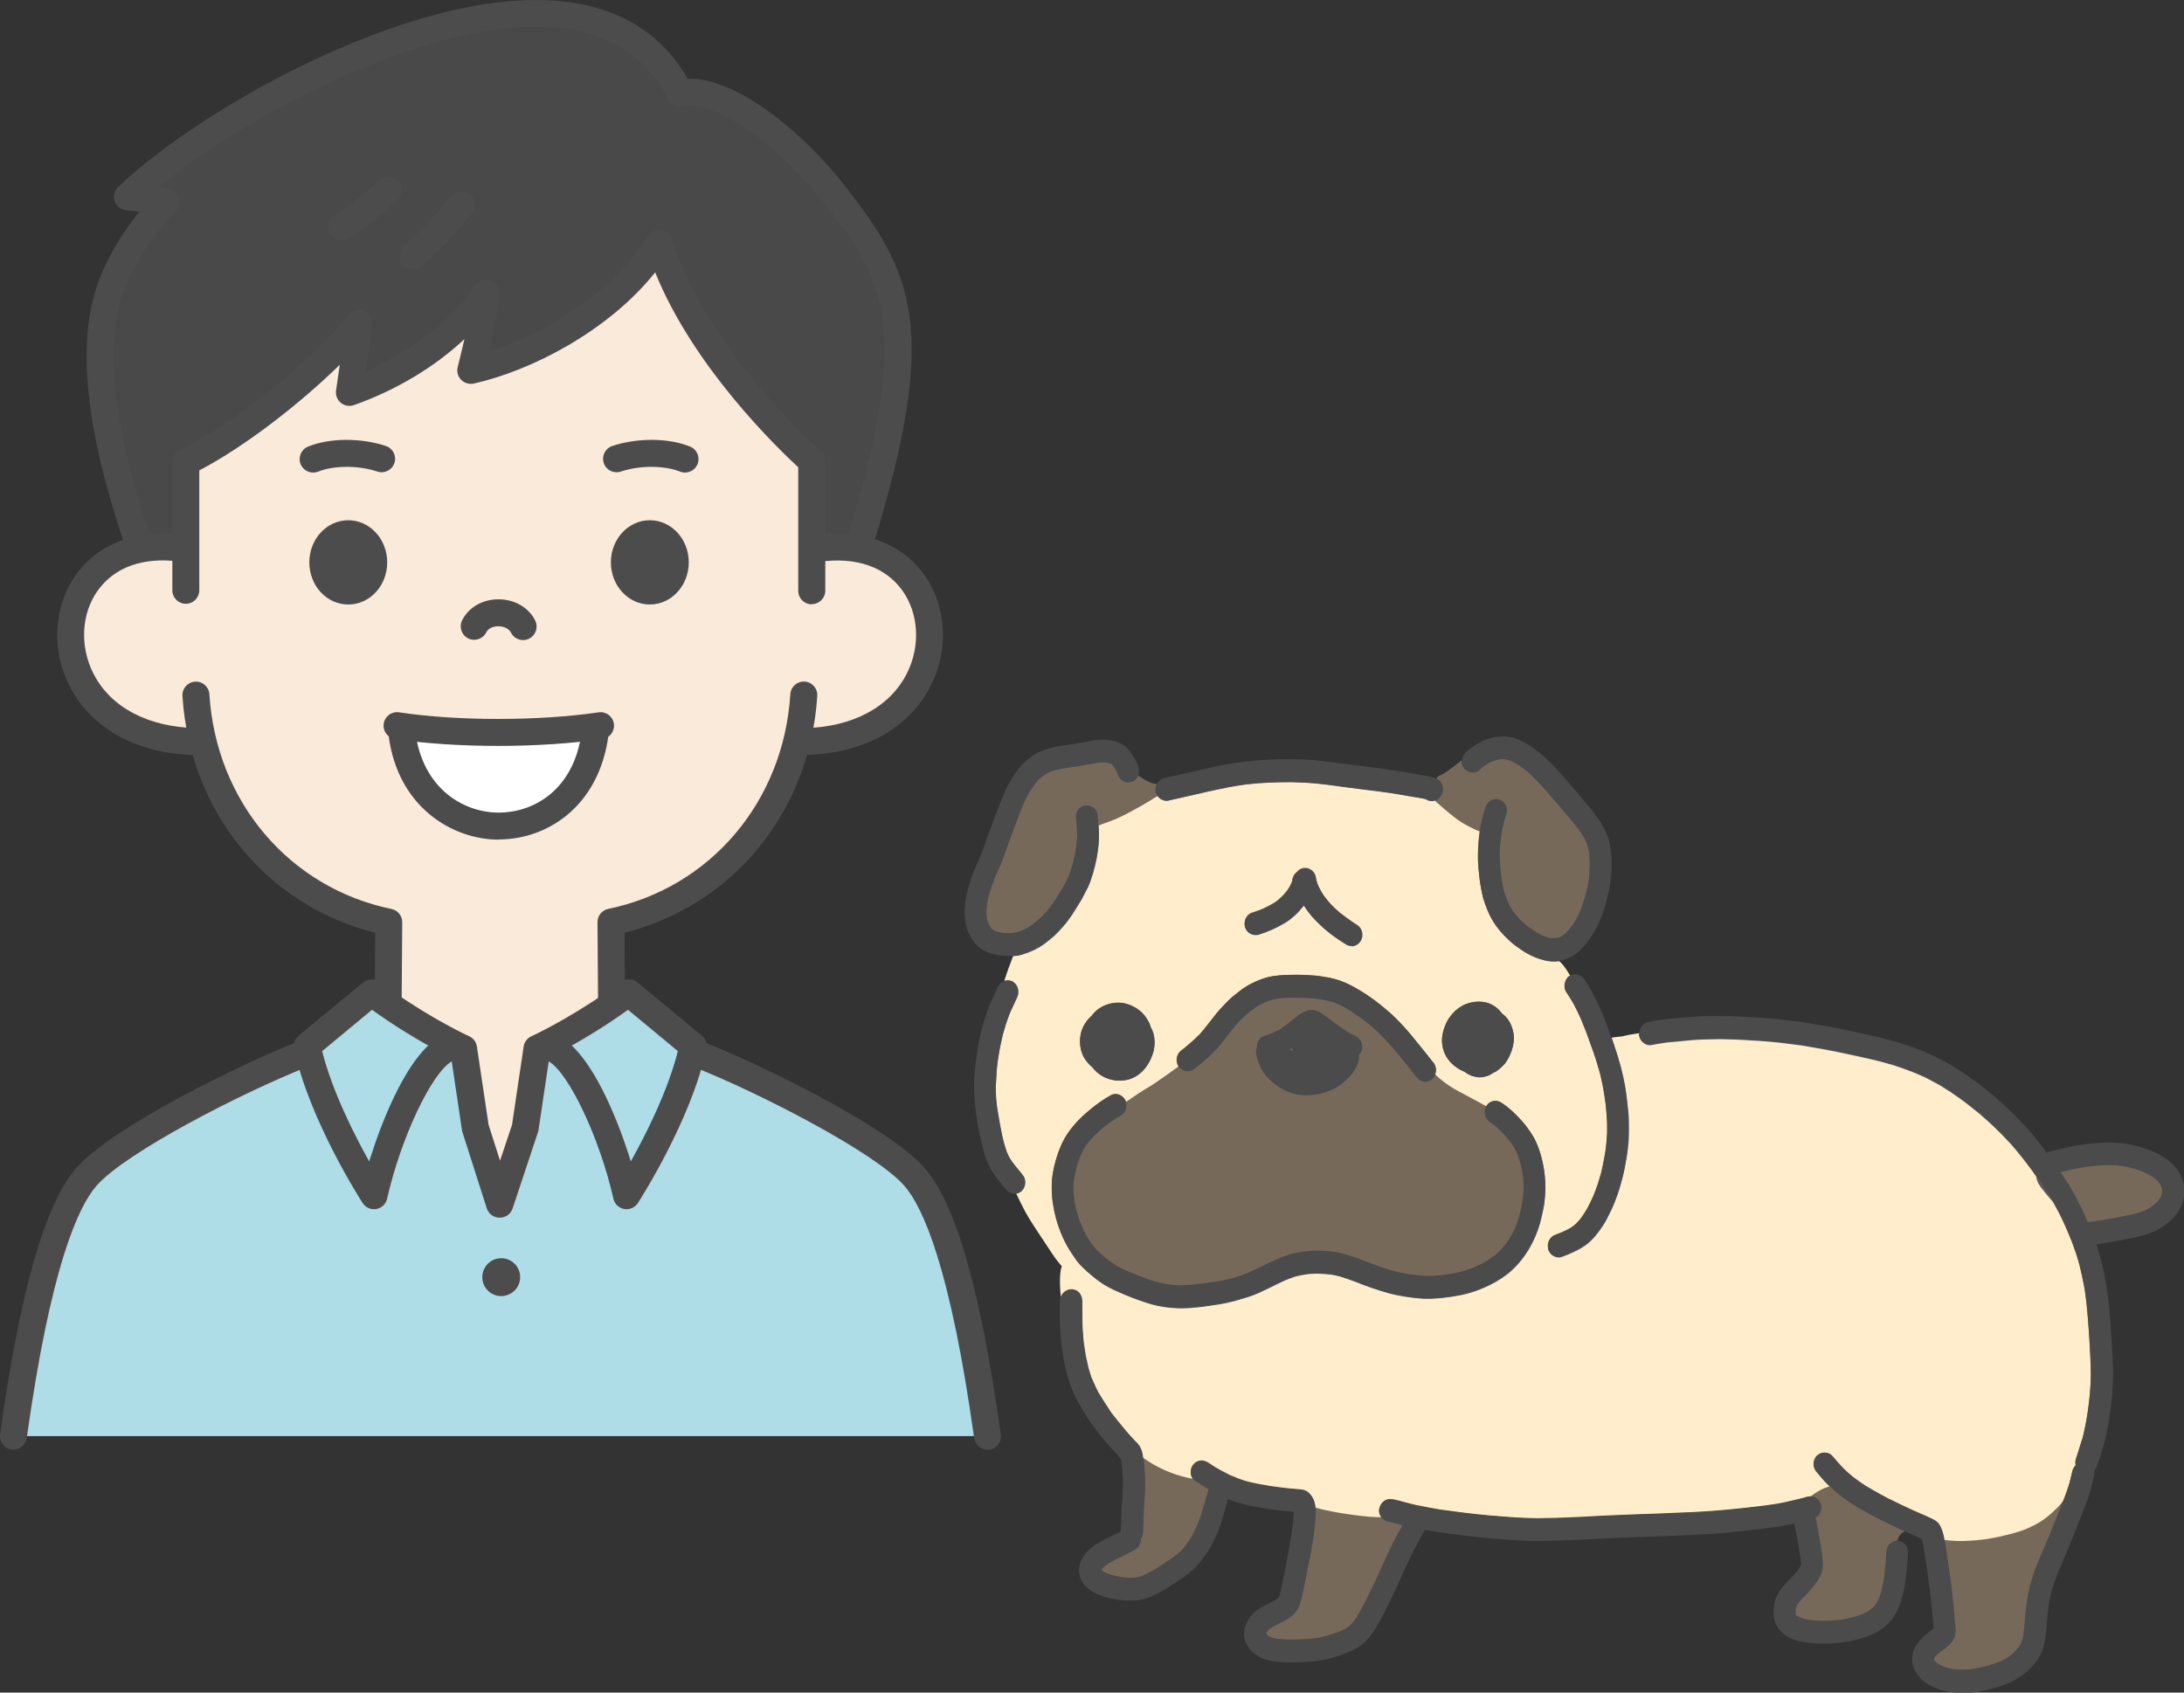 <?xml version="1.0" encoding="UTF-8"?><svg id="_レイヤー_23" xmlns="http://www.w3.org/2000/svg" width="240" height="186" viewBox="0 0 240 186"><rect x="0" y="0" width="240" height="186" fill="#333333" stroke="none"/><defs><style>.cls-1{fill:#faead9;}.cls-2{fill:#494949;}.cls-3{fill:#766959;}.cls-4{fill:#5a5c62;}.cls-5{fill:#fff;}.cls-6{fill:#4c4c4c;}.cls-7{fill:#aedce7;}.cls-8{fill:#4b4b4b;}.cls-9{fill:#ffedcb;}</style></defs><path class="cls-7" d="M108.51,157.82H1.51c1.95-13.91,4.56-24.46,8.01-28.4,3.59-4.09,17.6-11.09,24.27-13.72l-.02-.65,7.07-5.86c5.42,4.03,10.09,6.13,10.09,6.13l1.29,8.72,2.68,8.39,2.79-8.39,1.3-8.72s4.67-2.1,10.09-6.13l7.08,5.86.02.65c6.67,2.63,20.73,9.63,24.32,13.72,3.45,3.93,6.06,14.49,8.01,28.4Z"/><path class="cls-2" d="M94.3,60.46c7.65-24.36,4.3-30.3-2.51-39.05-5.29-6.8-12.97-12.1-16.91-11.06-10.59-21.16-50.26,1.23-60.76,11.36,0,0,2.07.25,4.28.56-2.46,2.49-4.85,5.96-6.07,9.27-2.56,6.97-.83,17.36,3.19,28.99,2.63-.49,5.02-.25,5.02-.25v-9.44c6.52-3.12,15.68-10.87,19.04-15.22-.56,4.28-1.06,7.56-1.06,7.56,5.58-1.97,11.67-5.84,15.01-10.9-.19,2.79-1.68,8.49-1.68,8.49,6.16-1.37,15.87-6.14,20.71-13.97,3.74,12.51,16.76,23.96,16.76,23.96v9.58c2.59-.48,4.97.1,4.97.1Z"/><path class="cls-1" d="M67.28,110.56c-4.56,3.13-8.17,4.76-8.17,4.76l-1.3,8.71-2.79,8.39-2.67-8.39-1.3-8.72s-3.75-1.69-8.43-4.94l.19-8.96c-6.38-1.27-17.32-7.21-20.39-19.83-19,.03-19.24-23.19-1.71-21.26l-.17-9.47c6.52-3.12,15.68-10.87,19.04-15.22-.56,4.28-1.06,7.56-1.06,7.56,5.58-1.97,11.67-5.84,15.01-10.9-.19,2.79-1.68,8.49-1.68,8.49,6.16-1.37,15.87-6.14,20.71-13.97,3.74,12.51,16.76,23.96,16.76,23.96l.09,9.54c17.53-1.93,17.29,21.29-1.71,21.26-1.25,6.39-7.32,17.15-20.48,19.83l.06,9.14Z"/><path class="cls-5" d="M44.22,79.93c5.16.66,15.45.66,20.99.08-.66,14.73-20.33,14.08-20.99-.08Z"/><path class="cls-6" d="M88.36,82.98c-.81,0-1.47-.65-1.48-1.45-.02-.82.64-1.49,1.45-1.51,5.33-.1,9.47-2.3,11.34-6.04,1.5-3,1.3-6.57-.52-9.1-1.87-2.6-5.11-3.71-9.11-3.14-.81.11-1.56-.45-1.68-1.26s.45-1.56,1.26-1.68c5.08-.72,9.43.86,11.93,4.34,2.45,3.41,2.76,8.18.77,12.15-2.38,4.76-7.46,7.56-13.94,7.68,0,0-.02,0-.03,0Z"/><path class="cls-6" d="M21.56,82.98s-.02,0-.03,0c-6.45-.12-11.52-2.9-13.91-7.63-2-3.95-1.73-8.71.68-12.13,2.45-3.48,6.73-5.1,11.73-4.46.81.1,1.39.85,1.28,1.66-.1.81-.85,1.39-1.66,1.28-3.94-.5-7.11.64-8.93,3.23-1.79,2.53-1.97,6.1-.46,9.08,1.88,3.72,6.01,5.9,11.32,6,.82.02,1.47.69,1.45,1.51-.02.81-.68,1.45-1.48,1.45Z"/><path class="cls-6" d="M42.55,61.8c0,2.56-1.91,4.63-4.28,4.63s-4.28-2.07-4.28-4.63,1.92-4.63,4.28-4.63,4.28,2.07,4.28,4.63Z"/><path class="cls-6" d="M67.13,61.8c0,2.56,1.92,4.63,4.28,4.63s4.28-2.07,4.28-4.63-1.92-4.63-4.28-4.63-4.28,2.07-4.28,4.63Z"/><path class="cls-6" d="M57.48,70.34c-.54,0-1.07-.3-1.33-.82-.26-.51-.91-.7-1.39-.7h0c-.48,0-1.08.18-1.32.66-.36.73-1.25,1.04-1.98.68-.74-.36-1.04-1.25-.68-1.98.7-1.42,2.22-2.31,3.97-2.32h.02c1.77,0,3.32.89,4.04,2.33.37.73.07,1.62-.66,1.99-.21.11-.44.16-.66.16Z"/><path class="cls-6" d="M34.41,51.93c-.58,0-1.14-.35-1.37-.92-.31-.76.05-1.62.81-1.93,2.34-.96,5.78-.99,8.55-.07.78.26,1.2,1.1.94,1.87-.26.78-1.1,1.2-1.87.94-2.36-.78-5.05-.59-6.49,0-.18.08-.37.11-.56.11Z"/><path class="cls-6" d="M75.27,51.93c-.19,0-.38-.04-.56-.11-1.44-.59-4.13-.78-6.49,0-.78.26-1.62-.16-1.87-.94-.26-.78.16-1.62.94-1.87,2.77-.92,6.21-.89,8.55.07.76.31,1.12,1.18.81,1.93-.24.57-.79.92-1.37.92Z"/><path class="cls-6" d="M42.66,111.21s0,0-.01,0c-.82,0-1.48-.67-1.47-1.49l.05-7.21c-11.93-3-20.38-13.31-21.18-26.03-.05-.82.57-1.52,1.39-1.57.81-.06,1.52.57,1.57,1.39.74,11.79,8.79,21.27,20.01,23.59.69.14,1.19.76,1.18,1.46l-.06,8.4c0,.81-.67,1.47-1.48,1.47Z"/><path class="cls-6" d="M67.2,111.21c-.81,0-1.48-.66-1.48-1.47l-.06-8.4c0-.71.49-1.32,1.18-1.46,11.23-2.32,19.27-11.8,20.01-23.59.05-.82.75-1.44,1.57-1.39.82.05,1.44.76,1.39,1.57-.8,12.72-9.25,23.03-21.18,26.03l.05,7.21c0,.82-.65,1.49-1.47,1.49,0,0,0,0-.01,0Z"/><path class="cls-6" d="M15.4,61.75c-.61,0-1.19-.38-1.4-1-4.61-13.34-5.65-23.09-3.18-29.81.92-2.52,2.54-5.25,4.49-7.66-.88-.11-1.48-.18-1.49-.18-.57-.07-1.05-.46-1.23-1-.18-.54-.04-1.14.38-1.54C21.83,12.02,46.92-2.45,63.32.36c5.53.95,9.65,3.74,12.26,8.3,5.1-.22,12.5,5.63,17.26,11.76,7.26,9.34,10.69,15.36,2.93,40.05-.25.78-1.08,1.21-1.86.97-.78-.25-1.21-1.08-.97-1.86,7.65-24.37,3.86-29.25-2.44-37.35-5.55-7.14-12.55-11.28-15.36-10.53-.68.18-1.39-.14-1.7-.77-2.12-4.24-5.69-6.81-10.61-7.66C48.9.89,27.3,12.49,17.43,20.57c.34.05.69.09,1.05.14.55.08,1.02.46,1.2.99s.04,1.12-.35,1.52c-2.48,2.51-4.68,5.86-5.73,8.74-2.2,5.97-1.12,15.33,3.2,27.82.27.77-.14,1.62-.92,1.88-.16.06-.32.08-.48.08Z"/><path class="cls-6" d="M89.2,66.41c-.82,0-1.48-.66-1.48-1.48v-13.58c-2.29-2.11-11.56-11.06-15.72-21.42-5.19,6.49-13.66,10.82-19.94,12.22-.5.11-1.03-.05-1.39-.42-.36-.37-.5-.9-.37-1.4,0-.03.36-1.39.74-3.07-3.24,3.04-7.5,5.62-12.15,7.26-.49.17-1.04.08-1.44-.26s-.6-.85-.52-1.36c0-.02.17-1.1.41-2.82-4.2,4.13-10.42,9.01-15.44,11.61v13.18c0,.82-.66,1.48-1.48,1.48s-1.48-.66-1.48-1.48v-14.09c0-.57.33-1.09.84-1.34,6.24-2.99,15.23-10.53,18.5-14.79.41-.53,1.12-.72,1.74-.46.62.26.99.9.9,1.56-.26,1.95-.5,3.71-.69,5.04,4.27-1.9,9.12-5.11,11.94-9.39.37-.56,1.07-.8,1.71-.59.64.22,1.05.83,1.01,1.5-.11,1.71-.67,4.36-1.12,6.3,6.12-1.94,13.54-6.4,17.42-12.66.31-.5.88-.77,1.45-.69.58.08,1.06.49,1.23,1.04,3.58,11.95,16.19,23.16,16.32,23.27.32.28.5.69.5,1.11v14.23c0,.82-.66,1.48-1.48,1.48Z"/><path class="cls-6" d="M1.48,159.3c-.07,0-.14,0-.21-.01-.81-.11-1.38-.86-1.26-1.67,2.2-15.78,4.94-25.35,8.38-29.27,3.99-4.55,18.02-11.38,24.29-13.86.76-.3,1.62.07,1.92.83.3.76-.07,1.62-.83,1.92-7.3,2.89-19.96,9.41-23.16,13.06-2.06,2.35-5.07,9.07-7.67,27.73-.1.74-.74,1.28-1.47,1.28Z"/><path class="cls-6" d="M108.52,159.32c-.73,0-1.36-.54-1.47-1.28-2.6-18.66-5.61-25.39-7.68-27.74-3.2-3.65-15.85-10.17-23.16-13.06-.76-.3-1.13-1.16-.83-1.92.3-.76,1.16-1.13,1.92-.83,6.28,2.48,20.31,9.31,24.3,13.86,3.44,3.92,6.18,13.5,8.38,29.29.11.81-.45,1.56-1.26,1.67-.07,0-.14.01-.21.01Z"/><path class="cls-6" d="M54.89,133.81s0,0,0,0c-.64,0-1.21-.42-1.4-1.03l-2.68-8.39c-.02-.08-.04-.15-.05-.23l-1.12-7.52c-2.2,1.25-5.61,8.45-7.1,15.09-.13.58-.6,1.03-1.19,1.13-.59.1-1.18-.15-1.5-.66-.24-.37-5.87-9.15-7.53-16.94-.12-.54.08-1.1.5-1.45l7.08-5.85c.53-.43,1.28-.45,1.83-.05,4.57,3.39,8.63,5.4,9.6,5.86.1.04.21.09.31.15.44.23.71.65.77,1.11l1.28,8.58,1.26,3.94,1.32-3.95,1.27-8.57c.06-.45.33-.87.77-1.11.1-.05.2-.1.31-.15.97-.46,5.03-2.47,9.6-5.86.55-.41,1.3-.39,1.83.05l7.08,5.85c.43.35.62.91.5,1.45-1.66,7.8-7.29,16.57-7.53,16.94-.32.5-.92.76-1.5.66-.59-.1-1.06-.55-1.19-1.13-1.5-6.64-4.9-13.83-7.11-15.09l-1.12,7.52c-.01.09-.03.17-.06.25l-2.79,8.39c-.2.61-.77,1.01-1.41,1.01ZM35.4,115.51c1.11,4.4,3.51,9.15,5.17,12.12,1.37-4.42,3.73-10.17,6.49-12.73-1.66-.93-3.82-2.24-6.18-3.93l-5.48,4.54ZM62.83,114.9c2.76,2.57,5.13,8.31,6.49,12.73,1.66-2.97,4.06-7.72,5.17-12.12l-5.48-4.54c-2.36,1.69-4.52,3-6.18,3.93Z"/><path class="cls-6" d="M37.53,26.44c-.49,0-.98-.25-1.26-.7-.43-.69-.22-1.61.47-2.04,2.65-1.66,4.84-3.83,4.87-3.85.58-.58,1.52-.57,2.1,0,.58.58.57,1.52,0,2.09-.1.1-2.44,2.42-5.38,4.26-.24.15-.52.23-.79.23Z"/><path class="cls-6" d="M45.35,29.64c-.42,0-.84-.18-1.13-.52-.53-.62-.46-1.56.17-2.09,2.6-2.21,5.1-5.39,5.13-5.42.51-.64,1.44-.75,2.08-.25.64.51.75,1.44.25,2.08-.11.14-2.71,3.43-5.54,5.84-.28.24-.62.35-.96.35Z"/><path class="cls-6" d="M57.16,140.38c-.02,1.15-.96,2.06-2.11,2.05-1.15-.02-2.07-.96-2.05-2.11.02-1.15.96-2.07,2.11-2.05,1.15.02,2.07.96,2.05,2.11Z"/><path class="cls-6" d="M54.75,81.97c-4.02,0-8.02-.25-11.34-.76-.81-.12-1.37-.88-1.24-1.69.12-.81.88-1.37,1.69-1.24,6.37.97,15.38.97,21.92,0,.81-.12,1.56.44,1.68,1.25.12.81-.44,1.56-1.25,1.68-3.4.5-7.44.76-11.46.76Z"/><path class="cls-6" d="M54.83,92.27h-.01c-5.12,0-11.1-3.58-12.11-11.41-.11-.81.47-1.55,1.28-1.66.81-.11,1.55.47,1.66,1.28.79,6.09,5.18,8.82,9.17,8.82h0c3.67,0,8.25-2.33,9.11-8.91.11-.81.85-1.38,1.66-1.28.81.11,1.38.85,1.28,1.66-1.05,7.93-6.81,11.48-12.05,11.48Z"/><path class="cls-4" d="M216.49,184.92c.57-.04,1.16-.17,1.72-.3.54-.13,1.11-.27,1.62-.47.3-.12.59-.25.89-.39.23-.11.44-.25.65-.39l.13-.08c.49-.32.93-.78,1.26-1.14.82-.91,1.02-2.31,1.11-3.42.07-.98.14-1.74.23-2.46.09-.56.19-1.07.32-1.59.11-.4.22-.77.34-1.14.15-.45.32-.89.51-1.33,0,0,.84-1.96,1.01-2.38.32-.76.63-1.53.93-2.3l.16-.38c.17-.41.32-.82.48-1.23l.21-.54c.09-.23.18-.45.27-.69.15-.43.31-.9.44-1.37.12-.47.24-.94.35-1.42-.08-.36.02-.79.28-1.05.26-.68.47-1.31.66-1.94.2-.66.36-1.3.49-1.95.13-.62.22-1.25.3-1.88.08-.62.17-1.25.22-1.87.11-1.25.13-2.54.06-3.82-.07-1.33-.14-2.67-.24-3.99-.08-1.18-.2-2.54-.42-3.85l-.02-.12c-.1-.62-.2-1.21-.34-1.78-.17-.69-.35-1.38-.54-2.07-.04-.13-.08-.27-.13-.4l-.05-.15c-.1-.3-.06-.62.1-.89.16-.26.42-.44.72-.48,1.12-.16,2.25-.36,3.22-.55.59-.11,1.15-.22,1.7-.37.98-.27,1.77-.65,2.39-1.17.49-.4.86-.82,1.12-1.27.12-.22.22-.44.28-.68.07-.25.1-.52.09-.88,0-.43-.17-.93-.51-1.48-.28-.46-.73-.89-1.43-1.32-.65-.41-1.42-.68-1.94-.85-.72-.23-1.48-.39-2.33-.47-.54-.05-1.12-.06-1.8-.02-.54.03-1.08.09-1.61.14-.75.08-1.54.22-2.5.45-.47.11-.94.22-1.41.35l-.35.1c-.07.02-.14.03-.2.03-.32.02-.63-.13-.83-.39-.43-.56-.86-1.12-1.3-1.67-.38-.47-.79-.91-1.23-1.38-1.87-1.99-3.84-3.7-5.9-5.12-.56-.38-1.12-.74-1.69-1.09-.43-.27-.8-.46-1.16-.65l-.48-.26c-.16-.09-.33-.16-.5-.23l-.45-.2c-.2-.09-.4-.18-.6-.26-.69-.26-1.37-.51-2.07-.74-.22-.07-.44-.13-.66-.2l-.41-.12c-.19-.05-.38-.11-.57-.16-.67-.16-1.34-.32-2.02-.47-1.27-.29-2.46-.55-3.65-.77-1.29-.24-2.67-.49-4.06-.68-1.36-.19-2.59-.31-3.74-.4-2.14-.15-4.68-.28-7.21-.14l-.44.03c-.77.05-1.55.12-2.32.21l-.27.03c-.72.08-1.41.16-2.06.32-.11.03-.18.11-.18.21-.03.5-.39.91-.87.97l-.46.06c-.47.06-.92.15-1.34.26-.06.02-.12.03-.19.03,0,0-.44.05-.46.05-.15.02-.35.05-.55.09-.04,0-.09.01-.13.02-.43.02-.83-.24-.99-.68-.79-2.2-1.6-4.32-2.84-6.12-.05-.08-.12-.12-.2-.11-.13.07-.28.11-.43.12-.37.02-.75-.14-.94-.47-.27-.44-.54-.87-.84-1.23-.01-.01-.04-.04-.09-.07-.36-.23-.54-.67-.45-1.1.09-.43.42-.76.84-.82.17-.02.34-.06.51-.11.32-.11.56-.22.74-.34.23-.15.45-.33.67-.55.5-.49.94-1.1,1.41-1.91.17-.3.31-.64.46-.99l.09-.21c.12-.28.22-.58.31-.87.19-.64.36-1.3.51-1.97.06-.28.1-.58.13-.86.03-.34.07-.67.08-1.01.06-1.17.04-2.54-.48-3.76-.38-.9-.97-1.7-1.73-2.62l-.16-.19c-.36-.43-.72-.87-1.08-1.3-.65-.76-1.31-1.52-1.97-2.27-.34-.38-.69-.75-1.05-1.11-.31-.31-.64-.63-.99-.91-.25-.19-.5-.39-.75-.57-.44-.32-.93-.58-1.45-.8-.44-.18-.93-.26-1.45-.23-.44.03-.9.12-1.37.3-.55.2-1.11.54-1.7,1.02-.08.07-.23.2-.24.34-.03.3-.17.57-.4.74l-.16.12c-.43.35-.87.7-1.32,1.03-.34.25-.7.46-1.07.63-.18.28-.47.45-.78.47-.15,0-.31-.02-.46-.09-.07-.04-.12-.06-.18-.08-.22-.07-.45-.11-.68-.16-.34-.07-.59-.11-.84-.15l-.26-.05c-.6-.11-1.2-.21-1.8-.31-1.15-.19-2.37-.36-3.73-.52-.75-.09-1.51-.19-2.26-.29-.52-.07-1.04-.14-1.56-.2-.68-.09-1.36-.16-2.05-.22-.53-.05-1.08-.06-1.61-.07h-.24c-1.02-.03-2.05,0-3.05.05-1.37.08-2.73.23-4.06.45-1.06.18-2.13.43-3.17.67l-.28.07c-1.16.27-2.33.53-3.5.79-.13.03-.18.1-.2.14-.17.31-.48.51-.81.53-.04,0-.07,0-.11,0-.4-.02-.75-.1-1.05-.24-.49-.22-.87-.44-1.24-.7l-.24-.17c-.39-.28-.58-.83-.4-1.28,0-.39-.29-.85-.48-1.15-.26-.41-.49-.72-.79-.91-.35-.22-.81-.35-1.46-.4-.16-.01-.32-.01-.48,0-.27.02-.54.05-.81.1-.28.05-.55.1-.83.15-.3.06-.61.12-.92.17-.28.04-.56.08-.84.12-.32.04-.63.09-.95.14-.87.15-1.54.35-2.1.63-.73.36-1.42.97-2.01,1.78-.16.22-.31.44-.45.67l-.08.13c-.13.22-.27.43-.38.66-.32.65-.59,1.33-.79,1.85l-.21.56c-.28.72-.56,1.45-.82,2.18l-.3.86c-.24.7-.49,1.4-.76,2.08l-.2.44c-.2.46-.41.91-.59,1.38-.2.5-.38,1.06-.58,1.75-.16.56-.26,1.17-.31,1.86-.03.39-.02.77.03,1.12.08.63.3,1.23.65,1.78.25.39.62.71,1.08.93.51.24,1.1.32,1.66.37.22.02.45.02.67.01.01,0,.17-.02.18-.02.33-.02.66.14.86.42.21.29.25.68.12,1.01-.42,1.06-.71,1.88-.95,2.65-.1.32-.33.57-.64.67-.22.37-.37.69-.52,1-.13.28-.26.55-.38.83-.23.51-.4,1.05-.59,1.63l-.05.17c-.18.55-.31,1.13-.45,1.74l-.06.25c-.12.5-.2,1.02-.28,1.57l-.04.27c-.09.61-.14,1.21-.2,1.93-.01.17-.02.34-.02.51v.32c-.02.32-.03.66-.01.98.03.54.07,1.26.17,1.96.09.63.18,1.26.31,1.89.21,1.08.41,1.95.64,2.73.24.81.66,1.61,1.25,2.36.29.37.59.74.9,1.1.04.05.1.08.14.08.03,0,.05-.01.07-.02.04,0,.09-.01.13-.02.39-.02.77.2.95.58l.12.27c.11.23.22.46.33.69.3.6.57,1.13.87,1.62.54.87,1.11,1.73,1.68,2.58l.58.87c.22.34.44.67.68,1,.12.17.26.33.4.49l.2.24c.24.29.31.68.19,1.04-.04.12-.07.23-.08.33-.11.82-.05,1.7.03,2.6.01.15,0,.31-.06.45-.03,1.34-.04,2.66.07,3.95.06.59.13,1.28.24,1.97.09.57.22,1.17.39,1.9.17.7.43,1.38.67,1.95.2.5.48.99.78,1.5l.11.19c.56.98,1.25,1.96,2.11,3.01.56.68,1.18,1.37,2.01,2.26.13.14.22.31.26.5.05.24.09.48.12.72.1.93.14,1.68.15,2.38-.01.62-.05,1.22-.09,1.82-.02.39-.05.79-.07,1.18-.03.7-.06,1.39-.08,2.09,0,.04,0,.08,0,.11-.02.37-.21.7-.52.87-.29.16-.54.28-.78.4l-.47.23c-.45.22-.87.43-1.27.67-.5.31-.81.57-1.04.88-.34.45-.51.87-.5,1.19.02.4.18.76.45,1.02.13.13.29.25.51.38.26.16.55.29.87.4.14.05.28.1.43.14.47.14,1.02.24,1.65.29.37.03.72.04,1.07.02.23-.01.47-.04.7-.08.54-.09,1.1-.36,1.57-.61.57-.3,1.13-.65,1.64-.99.37-.24.73-.48,1.1-.74.38-.26.71-.5.97-.76.12-.12.22-.25.33-.37l.18-.21c.52-.61.89-1.13,1.16-1.65.49-.92.84-1.74,1.07-2.51.16-.51.3-1.02.44-1.53l.28-.96c.08-.28.27-.51.51-.64.12-.06.25-.1.39-.11.14,0,.28.02.41.07,0,0,.45.19.56.23.39.15.8.25,1.25.36l.19.05c.33.08.66.14,1,.2l.33.06c.51.09,1.02.16,1.53.23.57.08,1.14.13,1.72.18l.29.03c.5.04.98.47,1,.99,0,.01,0,.1,0,.11-.03.83-.13,1.59-.23,2.32,0,0-.02.12-.02.12-.15.97-.33,1.94-.52,2.9,0,0-.08.46-.1.57l-.18.91c-.16.84-.33,1.71-.56,2.56,0,.02-.03.11-.04.13-.02.05-.06.18-.08.22-.03.07-.1.2-.15.25-.03.05-.08.09-.12.14l-.15.14s-.08.07-.11.09c-.08.05-.15.11-.23.16-.3.17-.57.3-.83.43-.51.26-1,.5-1.38.83-.56.49-.99,1.39-.69,2.06.17.39.46.73.86,1,.35.24.82.4,1.42.49,0,0,.22.03.22.03.58.06,1.19.09,1.82.08h.11c.48,0,.97-.02,1.46-.05.51-.03,1.04-.1,1.57-.2l.2-.04c.09-.02.18-.03.27-.06.58-.16,1.19-.33,1.8-.57.67-.27,1.12-.5,1.5-.79.83-.62,1.4-1.68,1.96-2.7.53-.98.97-1.93,1.41-2.85l.13-.28c.23-.49.45-.98.67-1.47.29-.63.57-1.26.87-1.89.38-.79.8-1.56,1.21-2.3l.45-.82c.17-.31.48-.51.81-.53.07,0,.15,0,.22.01,1.28.23,2.58.41,3.69.55,1.2.16,2.4.27,3.59.38l.17.02c.48.05.96.08,1.44.11l.48.03c.57.04,1.14.08,1.72.09,2.52.06,5.09-.08,7.58-.21l.29-.02c1.85-.1,3.7-.16,5.55-.23l2.05-.07c1.35-.05,2.7-.11,4.05-.19h.11c1.24-.08,2.48-.2,3.42-.3,1.38-.15,2.75-.3,4.12-.49.58-.08,1.2-.2,1.95-.37.05-.01.1-.02.16-.02.48-.03.92.31,1.03.81.3,1.41.55,2.8.73,4.14.02.18.03.34.04.5,0,.09,0,.21-.03.3,0,.04-.03.12-.04.16l-.04.13-.14.3c-.13.22-.22.36-.33.5-.31.38-.59.7-.88,1-.22.22-.43.44-.64.66-.39.41-.69.94-.82,1.45-.12.48-.12.99,0,1.45.11.43.37.78.8,1.07.7.48,1.68.6,2.53.68.58.05,1.18.04,1.7.03h.33c.52-.04,1.05-.1,1.57-.19.36-.06.72-.15,1.08-.25.11-.03.46-.13.46-.13.61-.21,1-.38,1.35-.57.59-.33,1.09-.77,1.44-1.28.47-.67.72-1.46.91-2.21.16-.61.24-1.27.33-1.96l.02-.14c.1-.77.14-1.56.18-2.24,0-.1-.04-.2-.12-.24-.02,0-.04,0-.06,0-.31.02-.61-.11-.81-.36-.2-.24-.29-.57-.23-.88.02-.14.05-.25.09-.36.22-.6.58-1.04,1.06-1.31.02,0,.03-.02.05-.03.16-.13.35-.2.55-.21.15,0,.3.02.45.08l1.86.83c.28.13.5.39.57.7.23.96.36,1.88.49,2.77l.06.4c.15,1.04.29,2.08.42,3.13.08.75.16,1.48.22,2.22.03.36.12,1.51.12,1.51.02.33-.11.66-.35.87l-.12.1-.59.45c-.17.13-.34.26-.5.41-.16.14-.32.34-.52.63-.2.29-.29.65-.28,1.08,0,.17.06.39.14.55.13.26.29.49.55.76.13.13.33.28.6.43.23.13.5.26.8.38.52.21,1.09.3,1.53.35.42.05.88.06,1.45.03l.31-.02Z"/><path class="cls-3" d="M129.7,141.29c-.52-.02-1.04-.07-1.56-.14-.44-.09-.87-.19-1.31-.31-.53-.17-1.07-.36-1.59-.57-.27-.11-.54-.22-.81-.33-.15-.06-.29-.12-.44-.18-.14-.06-.28-.13-.43-.19-.03-.02-.07-.03-.1-.05h0s-.01,0-.01,0h0s-.05-.02-.07-.03c.01,0,.02,0,.03.01-.31-.15-.61-.31-.91-.49-.36-.24-.71-.5-1.05-.77-.31-.26-.61-.54-.9-.83-.19-.21-.37-.43-.55-.65-.21-.31-.41-.62-.61-.94-.25-.48-.47-.97-.68-1.48-.17-.46-.33-.93-.45-1.41-.09-.44-.17-.88-.23-1.32-.04-.4-.06-.8-.06-1.2.01-.29.03-.57.07-.85.06-.39.15-.78.25-1.17.03-.08.05-.17.08-.26.19-.55.4-1.1.63-1.64.03-.05.05-.1.07-.15.14-.23.28-.45.44-.66.26-.32.54-.62.82-.92.34-.33.69-.66,1.06-.95.02-.02.04-.03.06-.04.46-.36.93-.7,1.43-1.01.08-.05.17-.1.26-.14.52-.29.77-.91.6-1.49.48-.29.93-.63,1.4-.94.49-.32.99-.61,1.49-.92.37-.23.71-.49,1.07-.73s.7-.5,1.06-.75c.27-.19.54-.38.8-.58.36.52,1.1.7,1.62.31,1-.74,1.96-1.57,2.78-2.52.39-.45.75-.93,1.11-1.41.34-.44.69-.86,1.06-1.27.37-.37.75-.73,1.15-1.07.33-.25.66-.5,1.01-.72.26-.15.52-.28.79-.4.23-.09.47-.18.71-.25.29-.07.59-.13.88-.17.72-.07,1.43-.07,2.15-.06.42.01.83.03,1.25.06.41.03.81.09,1.22.14.36.07.72.15,1.07.25.29.09.57.2.85.32.46.22.89.48,1.33.75.63.42,1.24.86,1.84,1.33.18.15.37.31.55.46.41.35.78.73,1.16,1.11.6.64,1.18,1.3,1.74,1.98.64.8,1.28,1.6,1.92,2.4.24.3.61.45.97.43.26-.01.51-.11.71-.3.15-.14.25-.31.32-.5.1.09.18.18.28.26.46.4.94.77,1.44,1.1.49.31,1,.58,1.51.85.81.42,1.62.86,2.42,1.31-.34.55-.22,1.35.32,1.71.21.14.41.28.61.44.35.31.69.64,1.01.98.29.33.58.66.84,1.02.13.18.25.37.36.57.11.21.21.42.3.64.13.35.24.7.33,1.06.11.46.19.93.26,1.41.04.37.06.75.06,1.13-.01.47-.05.94-.11,1.41-.09.58-.22,1.16-.37,1.73-.11.38-.24.76-.38,1.13-.16.37-.34.72-.53,1.07-.2.32-.4.64-.63.94-.19.24-.39.47-.6.69-.18.17-.36.34-.55.5-.28.22-.57.42-.87.6-.47.27-.97.51-1.46.73-.23.09-.46.17-.7.26-.21.08-.43.13-.65.19-.33.07-.66.15-.99.21-.35.06-.7.11-1.05.16-.35.04-.71.07-1.06.09-.3.02-.6.02-.89.01-.48-.03-.96-.08-1.44-.14-.42-.07-.83-.14-1.24-.22-.42-.08-.84-.2-1.26-.32-.59-.19-1.18-.39-1.76-.6-.58-.22-1.16-.45-1.75-.67-.6-.22-1.21-.4-1.83-.56-.6-.16-1.24-.2-1.86-.24-.67-.05-1.37-.03-2.04.06-.63.08-1.26.19-1.87.39-1.17.37-2.25.95-3.35,1.48-.31.15-.62.29-.93.43-.53.21-1.06.4-1.61.58-.52.14-1.03.27-1.56.36-.63.11-1.26.2-1.89.29-.84.1-1.68.19-2.52.2Z"/><path class="cls-3" d="M121.24,172.29s.06-.07.09-.1c.04-.04.08-.07.12-.11.16-.12.32-.22.48-.32.47-.26.95-.49,1.42-.73.25-.12.49-.24.74-.37.21-.11.41-.23.62-.34,0,0,0,0-.01,0,.42-.21.71-.68.68-1.2,0-.01,0-.02,0-.03.13-.18.22-.38.23-.61.02-.8.05-1.6.09-2.41.05-1.12.17-2.24.15-3.36-.01-.58-.06-1.16-.11-1.74-.03-.28-.08-.56-.12-.83.24.15.46.32.7.47,1.46.92,3.1,1.56,4.79,1.87.13.19.31.35.53.44.14.09.28.17.42.26.21.13.41.26.62.39.06.03.11.07.16.1,0,.03-.02.06-.02.09-.12.43-.24.86-.37,1.29-.05.19-.11.38-.16.57-.18.62-.38,1.23-.62,1.83-.19.45-.4.89-.63,1.32-.22.36-.44.71-.69,1.05-.06.08-.13.15-.19.23-.09.11-.18.22-.28.33-.17.17-.35.33-.54.49-.5.38-1.03.73-1.55,1.07-.02,0-.03,0-.05-.02-.02.03-.05.04-.07.06,0,0,0,.01,0,.02-.04.03-.09.05-.13.08-.08.05-.16.1-.23.15-.18.11-.36.23-.55.34-.12.07-.25.13-.37.2-.2.11-.4.22-.61.32-.16.07-.32.13-.49.18-.14.03-.28.06-.43.09-.24.02-.47.03-.71.03-.21-.01-.42-.03-.63-.05-.1,0-.19-.01-.29-.03-.4-.07-.79-.15-1.18-.26-.18-.06-.35-.13-.53-.2-.08-.04-.17-.09-.25-.13-.04-.03-.09-.06-.13-.09-.02-.02-.04-.04-.06-.06,0,0,0,0-.01-.01,0,0,.01-.02.02-.03.06-.09.11-.17.17-.25Z"/><path class="cls-3" d="M139.3,179.25s.08-.09.12-.14c.03-.03.07-.07.1-.09.08-.06.17-.12.25-.17.8-.43,1.66-.74,2.34-1.38.44-.41.7-.94.86-1.54.08-.3.15-.61.21-.91.28-1.3.54-2.6.79-3.91.24-1.24.45-2.5.56-3.75.05-.54.1-1.14.04-1.71.61.18,1.23.31,1.86.44.51.1,1.02.19,1.54.26,1.15.17,2.29.31,3.45.36.13,0,.26,0,.39,0,.22.33.57.56.97.56.46.1.92.23,1.38.35-.32.59-.65,1.17-.95,1.76-.46.9-.87,1.83-1.29,2.74-.78,1.72-1.57,3.43-2.48,5.08-.21.36-.43.7-.67,1.04-.1.12-.2.23-.3.34-.06.06-.12.11-.18.16-.11.08-.23.16-.35.24-.2.11-.41.2-.61.3-.49.19-.98.36-1.48.51-.39.1-.78.19-1.18.26-1.01.12-2.03.15-3.05.15-.44-.01-.87-.04-1.3-.09-.17-.03-.33-.07-.49-.11-.07-.02-.13-.05-.2-.08-.05-.03-.1-.05-.15-.08-.04-.03-.07-.05-.11-.08-.03-.03-.06-.06-.1-.09-.03-.03-.05-.06-.08-.09,0-.02-.02-.03-.03-.05.02-.05.05-.1.07-.15.03-.04.06-.09.09-.13Z"/><path class="cls-3" d="M197.38,176.73c.02-.05.04-.11.06-.16.03-.06.06-.12.09-.18.06-.11.13-.21.2-.31.13-.16.28-.32.42-.47.7-.71,1.38-1.41,1.86-2.32.17-.32.3-.71.33-1.08.03-.32,0-.63-.03-.95-.05-.42-.11-.84-.17-1.25-.13-.83-.28-1.65-.44-2.48-.05-.25-.11-.5-.16-.75.51-.27.77-.93.59-1.49-.1-.31-.31-.57-.59-.72-.19-.1-.38-.12-.58-.12.23-.16.46-.33.69-.48.42-.26.87-.5,1.35-.63.04,0,.07-.01.11-.02.34.34.7.67,1.08.96.23.18.47.37.71.53.25.17.51.34.76.51.55.37,1.13.68,1.71,1,.99.55,2.02,1.03,3.05,1.52.3.14.61.27.92.41,0,.01-.02.03-.02.04-.05.02-.11.05-.16.08-.3.17-.48.44-.6.76-.02.06-.03.12-.04.18-.58.03-1.11.5-1.14,1.13-.05.93-.13,1.86-.25,2.79-.09.59-.2,1.16-.35,1.74-.08.23-.15.45-.24.68-.07.15-.14.3-.22.44-.04.06-.08.12-.12.18-.09.11-.17.21-.26.31-.1.09-.19.18-.29.26-.13.09-.25.18-.38.26-.16.09-.31.17-.48.25-.34.14-.68.24-1.03.34-.48.12-.96.22-1.45.31-.62.07-1.25.1-1.88.11-.59-.01-1.16-.05-1.74-.13-.19-.04-.38-.08-.57-.14-.11-.04-.22-.08-.33-.13-.06-.03-.11-.06-.17-.09-.04-.02-.07-.05-.11-.07-.02-.01-.03-.03-.05-.04,0-.01-.02-.02-.03-.03,0,0-.01-.02-.02-.03,0-.01-.01-.02-.02-.03,0,0,0-.01,0-.02,0-.05-.02-.09-.02-.14,0-.08-.01-.16-.01-.25,0-.06,0-.13.02-.19,0-.04.02-.08.02-.12Z"/><path class="cls-3" d="M212.5,182.24s.01-.03.02-.04c.04-.06.08-.12.12-.18.03-.04.07-.08.1-.12.09-.09.19-.18.29-.26.62-.47,1.35-.92,1.69-1.66.16-.34.15-.7.13-1.07-.02-.29-.04-.59-.07-.89-.1-1.29-.24-2.57-.39-3.85-.17-1.36-.37-2.72-.59-4.07-.04-.29-.09-.57-.15-.85,0-.02-.01-.05-.01-.07.05,0,.1.02.14.03.87.12,1.75.12,2.63.08.37-.02.73-.05,1.1-.09,1.34-.14,2.67-.44,3.97-.8.96-.27,1.91-.67,2.76-1.22.44-.28.86-.6,1.25-.96.38-.35.76-.72,1.08-1.12.06-.08.12-.16.18-.23-.15.39-.31.79-.46,1.18-.41,1.04-.83,2.08-1.26,3.12-.72,1.72-1.55,3.41-1.99,5.23-.22.9-.35,1.8-.45,2.72-.09.81-.12,1.63-.22,2.44-.03.19-.07.38-.12.58-.05.15-.09.3-.15.44-.03.07-.07.13-.1.2-.07.11-.14.21-.21.32-.09.12-.19.23-.3.34-.16.16-.33.31-.5.45-.2.15-.4.28-.6.42-.22.12-.43.23-.65.34-.4.16-.81.29-1.23.41-.67.17-1.34.32-2.02.42-.33.02-.66.04-.99.05-.31-.02-.61-.05-.92-.08-.21-.04-.42-.09-.62-.14-.18-.06-.36-.13-.54-.2-.12-.06-.24-.12-.36-.19-.09-.06-.18-.12-.27-.19-.05-.04-.09-.09-.13-.13-.02-.02-.03-.04-.05-.06-.01-.02-.03-.04-.04-.06,0-.02-.02-.04-.03-.07,0-.01,0-.03-.01-.04,0-.01,0-.03,0-.04,0,0,0-.01,0-.02,0,0,0,0,0-.01,0,0,0,0,0-.01Z"/><path class="cls-3" d="M229.39,128.21c.84-.09,1.67-.18,2.52-.17.45.01.89.05,1.34.11.42.07.83.16,1.23.27.41.13.81.27,1.2.44.29.14.57.29.85.45.13.09.24.17.36.27.07.06.14.13.21.2.06.07.12.14.18.22.05.08.1.16.15.24.03.06.06.12.08.18.02.06.04.12.06.18.01.06.02.12.03.18,0,.06,0,.11,0,.17,0,.05,0,.1-.01.15,0,.05-.02.1-.03.15-.02.06-.04.11-.06.17-.02.04-.04.09-.07.14-.06.1-.12.19-.18.28-.08.1-.16.19-.24.28-.13.13-.26.25-.4.36-.15.11-.3.21-.45.31-.19.11-.39.21-.59.3-.31.12-.62.22-.94.31-.82.19-1.64.34-2.46.49-.85.16-1.7.3-2.56.41-.07,0-.14.03-.21.06-.11-.26-.22-.52-.33-.78-.25-.58-.53-1.16-.83-1.72-.16-.3-.32-.61-.49-.91-.19-.36-.42-.71-.63-1.05-.22-.37-.47-.72-.71-1.07.35-.09.7-.18,1.05-.26.64-.13,1.27-.24,1.92-.35Z"/><path class="cls-3" d="M165.21,97.71c-.12-.56-.21-1.12-.28-1.68-.07-.7-.12-1.4-.14-2.11.02-.7.08-1.4.17-2.1.09-.58.22-1.14.37-1.7.06-.21.12-.42.2-.62.23-.64-.12-1.37-.72-1.6-.62-.23-1.3.12-1.53.75-.22.59-.37,1.21-.51,1.83-.06.29-.11.58-.16.87h0c-.12-.04-.24-.09-.36-.14-.32-.14-.63-.3-.94-.46-.52-.27-1.01-.6-1.49-.96-.75-.57-1.46-1.21-2.17-1.83.07-.02.14-.02.21-.05.34-.16.6-.53.67-.91.1-.48-.09-1.03-.49-1.3-.06-.04-.13-.07-.2-.11.05-.09.09-.17.15-.26.42-.17.81-.39,1.19-.67.43-.31.86-.66,1.28-.99.06-.05.12-.09.18-.14,0,.06-.02.11-.02.18.04.68.61,1.22,1.26,1.18.35-.02.66-.2.86-.47.01-.01.03-.02.04-.03.2-.15.39-.29.6-.42.17-.1.35-.19.53-.27.19-.08.38-.14.58-.2.09-.02.18-.04.27-.06.15-.01.29-.02.44-.03.07,0,.14.01.21.02.09.02.18.04.27.06.17.06.34.12.51.19.19.1.38.21.57.32.37.24.71.51,1.06.78.18.16.37.31.54.49.21.2.41.41.61.61.78.84,1.53,1.71,2.28,2.58.81.95,1.64,1.9,2.38,2.91.16.22.3.45.44.69.09.17.17.34.24.52.08.21.15.43.21.65.05.21.08.43.12.64.03.37.05.73.05,1.1-.01.56-.06,1.12-.11,1.68-.05.31-.1.62-.17.92-.07.33-.16.65-.24.98-.13.43-.27.86-.42,1.29-.19.43-.38.86-.6,1.27-.14.23-.29.46-.45.68-.18.22-.36.44-.55.64-.11.11-.22.21-.34.31-.05.04-.1.07-.15.1-.07.04-.15.08-.22.11-.05.02-.11.04-.17.06-.12.03-.25.06-.38.08-.08,0-.16,0-.23.01-.09,0-.18-.01-.28-.02-.16-.03-.31-.06-.46-.11-.15-.05-.3-.11-.45-.17-.26-.13-.51-.26-.77-.41-.3-.2-.6-.41-.89-.63-.28-.24-.55-.48-.82-.74-.24-.26-.46-.52-.68-.8-.14-.2-.26-.4-.38-.61-.14-.27-.26-.55-.38-.83-.13-.37-.25-.73-.36-1.1Z"/><path class="cls-3" d="M108.39,100.07c.02-.27.04-.54.08-.81.05-.27.11-.54.17-.81.2-.69.44-1.37.7-2.05.3-.67.61-1.32.87-2.01.27-.74.52-1.48.79-2.22.49-1.37,1.01-2.74,1.57-4.08.15-.31.31-.61.47-.91.22-.36.46-.72.71-1.06.11-.13.22-.26.34-.39.12-.11.24-.22.37-.33.18-.13.35-.25.54-.37.13-.07.26-.13.39-.2.13-.05.27-.1.4-.14.34-.09.67-.17,1.01-.23.43-.07.86-.13,1.29-.19.85-.12,1.68-.3,2.53-.44.2-.02.39-.04.59-.04.14,0,.27.02.41.03.13.03.25.05.38.09.03.01.07.03.1.04.02.01.05.03.07.04,0,0,0,0,0,0,.01,0,.02.02.03.03.04.05.09.11.13.16.12.17.22.35.33.53.05.09.09.19.14.28.12.59.64,1.03,1.23,1,.47-.03.87-.36,1.04-.79.09.07.18.13.28.2.34.25.69.43,1.07.6.23.1.47.14.72.16-.13.25-.2.53-.15.83.03.18.11.35.22.49-.3.16-.59.35-.88.52-.27.17-.55.33-.82.49-.96.54-1.92,1.09-2.94,1.52-.43.17-.87.34-1.31.49-.18.06-.36.13-.55.2-.03-.38-.06-.77-.11-1.15-.09-.68-.79-1.12-1.4-.99-.31.06-.58.25-.76.52-.19.29-.23.61-.19.95,0,.06.02.12.02.18.06.58.1,1.15.1,1.73-.02.36-.05.72-.09,1.08-.1.67-.23,1.33-.4,1.99-.14.47-.29.93-.47,1.38-.21.44-.43.86-.67,1.29-.42.69-.85,1.37-1.32,2.02-.28.35-.56.67-.86.99-.24.22-.47.44-.72.65-.3.23-.6.46-.92.66-.17.09-.34.18-.52.26-.19.08-.39.15-.59.21-.17.04-.33.08-.5.1-.18.02-.35.03-.52.03-.24-.01-.48-.03-.72-.06-.17-.03-.33-.07-.5-.11-.08-.03-.16-.06-.24-.09-.05-.03-.1-.05-.15-.08-.03-.02-.07-.05-.1-.07-.03-.03-.07-.06-.1-.09-.03-.03-.06-.07-.09-.1-.06-.09-.12-.18-.17-.27-.06-.12-.11-.23-.16-.35-.03-.08-.05-.15-.07-.23-.03-.13-.05-.26-.07-.4-.02-.22-.02-.44-.02-.66Z"/><path class="cls-9" d="M109.45,119.13c.02-.44.04-.87.07-1.31.03-.42.08-.84.13-1.26.03-.2.07-.41.1-.61.04-.25.08-.51.13-.76.07-.36.15-.71.23-1.06.03-.12.05-.25.08-.37.09-.31.18-.62.27-.93.03-.08.05-.16.07-.24.14-.44.3-.87.47-1.31.26-.58.54-1.15.8-1.73.11-.25.12-.52.09-.77-.05-.35-.23-.67-.55-.87-.02-.01-.03-.03-.05-.05-.19-.1-.4-.12-.61-.11-.11,0-.22.01-.32.05.28-.92.62-1.83.97-2.73.14-.01.27-.02.41-.04.2-.03.39-.07.58-.12.13-.03.25-.09.38-.13.08-.03.16-.05.24-.08.01,0,.02,0,.04-.01.33-.13.66-.27.97-.45.11-.06.23-.11.33-.18.29-.17.56-.38.83-.59,0,0,0,0,.01-.01.15-.12.29-.24.44-.36.1-.08.2-.16.3-.25.27-.26.53-.53.78-.81.19-.21.38-.43.56-.66.46-.58.86-1.21,1.25-1.86.14-.23.28-.46.42-.69.12-.22.23-.44.34-.66.12-.22.24-.44.35-.67.23-.5.4-1.04.56-1.57.29-.98.5-2,.59-3.02.02-.16.02-.32.03-.48.03-.38.04-.75.02-1.13,0-.2-.04-.39-.05-.59.18-.06.36-.13.55-.2.44-.15.88-.32,1.31-.49,1.01-.43,1.97-.98,2.94-1.52.27-.16.55-.33.82-.49.29-.18.57-.37.88-.52.05.07.11.13.18.19.03.03.06.08.1.1.03.03.07.03.11.06.24.14.51.21.79.15.08-.02.16-.04.24-.06h0c.08-.02.16-.04.23-.05.09-.02.18-.04.27-.06.03,0,.07-.01.1-.02.06-.01.11-.03.17-.04,1.11-.25,2.22-.51,3.33-.76.78-.18,1.56-.34,2.34-.49.67-.13,1.35-.23,2.02-.32.79-.08,1.59-.15,2.38-.18.83-.04,1.66-.05,2.5-.05.9.02,1.8.06,2.7.15.93.09,1.85.22,2.77.35,1.8.25,3.6.44,5.4.7.67.11,1.34.22,2.01.34.61.11,1.23.19,1.83.33.22.15.47.22.74.21.08,0,.16-.04.24-.06.71.62,1.42,1.26,2.17,1.83.47.36.97.69,1.49.96.31.16.62.32.94.46.12.05.24.1.36.14-.05.33-.09.66-.12,1-.06.68-.09,1.36-.08,2.05.01.62.08,1.23.14,1.85.07.68.18,1.35.33,2.02.06.31.16.62.26.91.22.62.45,1.23.78,1.8.32.56.7,1.08,1.13,1.56.25.28.51.53.78.79.48.47,1.05.84,1.6,1.21.13.09.28.16.41.24.57.32,1.17.58,1.8.72.14.03.28.08.43.1.27.04.53.05.8.04.03,0,.06,0,.09,0,.11,0,.23-.03.34-.04.11.07.22.15.31.26.37.42.66.89.95,1.37-.04.02-.08.02-.12.05-.12.08-.21.19-.29.31-.06.09-.11.2-.14.3-.05.15-.08.29-.08.45,0,.24.04.47.18.67.31.45.58.92.86,1.39.25.5.5,1,.73,1.51.12.28.23.56.34.84.08.2.16.39.24.59.28.76.56,1.53.83,2.3.28.78.5,1.57.73,2.36.12.53.25,1.05.34,1.58.1.56.18,1.13.26,1.7.06.54.11,1.08.14,1.63.02.26.04.52.03.79,0,.28,0,.56,0,.84-.03.4-.06.8-.09,1.2-.03.35-.09.7-.14,1.06-.07.38-.14.75-.21,1.13-.07.35-.16.71-.24,1.06-.11.4-.22.8-.36,1.19-.15.43-.3.85-.47,1.26-.2.46-.42.9-.65,1.34-.22.36-.43.71-.67,1.05-.14.19-.29.36-.45.53-.12.12-.25.24-.38.35-.13.09-.25.18-.37.26-.32.18-.65.33-.98.48-.23.09-.46.19-.7.27,0,0,0,0,0,0-.6.22-.93.89-.76,1.53,0,.02,0,.04,0,.06.17.53.68.88,1.2.86.1,0,.21-.03.31-.07.86-.32,1.72-.68,2.49-1.21.61-.42,1.12-.98,1.56-1.58.31-.42.61-.87.85-1.33.31-.6.61-1.2.86-1.83.25-.62.47-1.24.65-1.89.18-.63.35-1.26.47-1.9.06-.35.13-.69.19-1.04.08-.41.11-.83.17-1.24.09-.64.11-1.29.11-1.94,0-.67,0-1.33-.07-1.99-.13-1.25-.26-2.52-.54-3.75-.08-.32-.15-.65-.23-.97-.07-.29-.15-.57-.24-.85-.02-.06-.03-.11-.05-.17,0,0,0,0,0,0h0s0-.01,0-.02c0,0,0,0,0-.01,0-.03-.02-.06-.03-.09-.14-.51-.32-1.01-.49-1.51,0,0,0-.01,0-.02-.07-.19-.14-.38-.21-.58,0-.03-.02-.06-.03-.09,0,0,0,0,0,0h0s-.02-.05-.02-.07c.23-.04.45-.08.68-.1,0,0,0,0,0,0,0,0,0,0,0,0,.13-.01.26-.03.39-.04.02,0,.03,0,.05,0,.48-.13.97-.22,1.45-.29.16-.02.31-.04.46-.07,0,.1-.02.2,0,.3.01.07.03.13.06.2.2.55.77.94,1.34.8.16-.04.31-.06.47-.09.38-.07.76-.13,1.13-.18.37-.04.74-.07,1.11-.1.2-.02.4-.04.6-.06.4-.04.79-.08,1.18-.11.99-.07,1.98-.09,2.97-.1.7.01,1.4.03,2.1.06.8.04,1.59.09,2.39.14,1.53.1,3.04.3,4.56.5,1.64.27,3.27.57,4.89.92.86.19,1.72.36,2.57.57.45.11.91.2,1.35.33.41.11.82.23,1.22.34.65.22,1.3.44,1.95.69.57.22,1.12.47,1.67.72.47.25.94.51,1.41.76.19.1.38.23.56.35.21.13.42.26.63.39.55.38,1.11.76,1.65,1.17.52.4,1.03.81,1.54,1.22.33.29.67.59,1,.88.33.29.63.6.95.9.55.52,1.06,1.08,1.58,1.63.42.48.82.97,1.22,1.47.37.47.73.95,1.08,1.42.15.21.3.42.45.64,0,.01,0,.02,0,.03.03.28.14.54.27.78.13.24.3.46.47.67.21.27.43.53.65.79.14.16.28.32.42.48.03.06.07.11.1.16.2.37.4.74.6,1.11.2.37.37.77.55,1.15.32.69.61,1.39.89,2.1.16.43.31.87.46,1.31.13.39.23.79.35,1.19.16.66.31,1.32.44,1.98.14.68.22,1.38.31,2.08.14,1.31.24,2.61.32,3.92.08,1.35.16,2.71.17,4.07-.02.68-.04,1.37-.1,2.05-.06.72-.16,1.43-.26,2.14-.14.9-.31,1.78-.52,2.66-.07.25-.16.5-.24.75-.17.55-.33,1.09-.52,1.64-.05.14-.06.28-.06.42,0,.03,0,.05,0,.08,0,.07.03.13.05.19-.04.04-.09.08-.12.12-.11.14-.2.31-.25.5,0,.04-.02.07-.03.11-.04.17-.08.34-.12.5-.06.25-.12.49-.18.74-.16.53-.33,1.04-.53,1.55-.04.11-.08.22-.13.33-.06.08-.12.16-.18.23-.32.41-.7.78-1.08,1.12-.39.36-.81.68-1.25.96-.85.54-1.8.95-2.76,1.22-1.3.36-2.63.67-3.97.8-.36.04-.73.07-1.1.09-.88.05-1.76.04-2.63-.08-.05,0-.1-.02-.14-.03-.12-.59-.24-1.18-.57-1.68-.18-.26-.41-.42-.67-.55t0,0c-.13-.07-.26-.13-.39-.19-.27-.12-.54-.24-.81-.36,0,0-.02,0-.03-.01-.38-.17-.75-.33-1.13-.5-.87-.4-1.73-.82-2.59-1.24-.27-.14-.54-.29-.81-.43-.02-.01-.05-.03-.07-.04-.54-.29-1.07-.6-1.6-.92-.25-.17-.5-.34-.75-.51-.25-.16-.48-.36-.72-.54-.18-.16-.37-.32-.56-.48-.2-.17-.38-.38-.57-.56-.34-.37-.68-.74-.99-1.13-.42-.52-1.2-.57-1.69-.13-.5.45-.54,1.24-.13,1.76.38.47.78.94,1.2,1.36.1.1.2.2.3.3-.04,0-.07.01-.11.02-.48.13-.93.36-1.35.63-.23.15-.47.31-.69.48-.12,0-.23,0-.34.04-.14.04-.27.08-.41.12-.74.19-1.47.36-2.21.52-.71.15-1.43.24-2.15.34-2.48.3-4.97.57-7.47.69-2.63.13-5.27.22-7.91.31-1.63.06-3.26.15-4.89.24-1.56.08-3.12.13-4.68.14-.83-.02-1.67-.05-2.5-.1-.92-.07-1.85-.14-2.77-.22-1.78-.16-3.56-.39-5.33-.64-.79-.13-1.57-.28-2.35-.44-.11-.02-.22-.04-.32-.06-.46-.1-.92-.23-1.37-.35-.2-.05-.4-.11-.6-.16-.31-.07-.62-.16-.93-.14-.42.02-.77.29-.96.66,0,0,0,0,0,0-.1.2-.18.42-.17.66.01.24.1.44.23.63-.13,0-.26,0-.39,0-1.16-.04-2.31-.19-3.45-.36-.51-.07-1.03-.16-1.54-.26-.62-.12-1.25-.26-1.86-.44-.04-.43-.16-.83-.38-1.17h0c-.12-.19-.27-.37-.48-.52-.36-.26-.8-.27-1.22-.3-.3-.02-.6-.05-.89-.08-.55-.05-1.1-.13-1.65-.21-.12-.02-.23-.03-.35-.04-.88-.14-1.75-.3-2.62-.53-.31-.1-.63-.2-.94-.32-.06-.02-.11-.04-.16-.07-.25-.1-.51-.2-.76-.31-.08-.04-.16-.09-.24-.13-.44-.23-.88-.46-1.31-.71-.21-.14-.42-.27-.63-.41-.29-.19-.59-.35-.94-.33-.49.03-.9.37-1.06.83,0,0,0,0,0,.01h0c-.05.15-.08.31-.07.48.01.24.09.46.22.65-1.69-.31-3.33-.95-4.79-1.87-.24-.15-.46-.32-.7-.47-.02-.13-.03-.26-.06-.39-.08-.4-.24-.76-.5-1.07-.09-.1-.19-.2-.28-.29,0,0,0,0,0,0-.08-.09-.17-.17-.25-.26-.62-.67-1.2-1.36-1.77-2.08-.13-.16-.26-.33-.39-.49-.08-.11-.17-.21-.25-.32-.03-.04-.05-.08-.08-.12-.09-.13-.16-.26-.25-.39-.35-.52-.69-1.04-1-1.58-.03-.05-.06-.09-.09-.14-.21-.39-.39-.8-.56-1.2-.05-.1-.1-.2-.14-.3,0-.01-.01-.02-.02-.04-.13-.38-.25-.76-.36-1.15-.06-.25-.11-.5-.16-.75-.05-.21-.1-.42-.14-.64-.09-.51-.16-1.02-.23-1.54-.06-.69-.12-1.37-.13-2.06-.02-.72-.02-1.44-.01-2.16h0s0,0,0,0c0,0,0,0,0-.01,0-.04,0-.08,0-.12,0-.31-.07-.6-.25-.85-.02-.02-.02-.05-.04-.07-.2-.25-.5-.4-.81-.43-.14-.01-.27,0-.41.05-.36.11-.69.39-.82.76-.08-.94-.15-1.9-.02-2.84.03-.18.07-.36.13-.54-.22-.26-.44-.51-.64-.78-.34-.47-.65-.96-.97-1.44-.68-1.02-1.36-2.03-2-3.07-.34-.55-.63-1.13-.92-1.7-.16-.32-.31-.65-.47-.98.18-.04.36-.11.52-.24,0,0,.02-.01.03-.02.49-.44.56-1.26.12-1.77-.13-.15-.25-.31-.37-.47-.25-.3-.5-.6-.74-.92-.13-.18-.25-.37-.36-.56-.1-.2-.19-.4-.28-.61-.17-.48-.3-.97-.43-1.47-.16-.71-.29-1.42-.41-2.13-.08-.49-.17-.98-.24-1.47-.04-.39-.08-.77-.1-1.16-.02-.4-.02-.79-.02-1.18ZM125.64,117.61c.34-.37.62-.8.83-1.27.1-.23.2-.47.27-.72.2-.72.2-1.46-.02-2.18-.06-.19-.14-.36-.24-.52-.05-.17-.11-.34-.18-.5-.33-.7-.85-1.3-1.51-1.69-.62-.36-1.32-.58-2.03-.55-.73.03-1.42.25-2.03.68-.29.21-.54.46-.75.75-.01,0-.02.02-.03.03-.37.33-.66.71-.89,1.16-.19.38-.32.83-.35,1.26-.06.59.01,1.16.23,1.72.24.62.66,1.11,1.14,1.52.39.53.96.94,1.55,1.17.33.13.67.21,1.02.26.05,0,.11,0,.16,0,.12,0,.24.02.36.01.18-.01.37-.04.55-.06.72-.11,1.43-.54,1.94-1.08ZM149.64,102.3c-.1-.32-.31-.55-.59-.72-.13-.08-.26-.16-.38-.24-.48-.33-.94-.68-1.41-1.03-.37-.31-.71-.64-1.05-.99-.25-.28-.49-.57-.71-.87-.15-.22-.29-.45-.42-.68-.11-.21-.21-.42-.3-.64-.05-.14-.09-.27-.13-.42-.02-.06-.03-.13-.04-.2-.05-.66-.62-1.18-1.26-1.14-.34.02-.64.2-.84.45-.29.22-.49.56-.5.95-.03.08-.05.16-.09.23-.08.18-.16.35-.26.52-.08.12-.16.24-.24.36-.13.17-.27.33-.41.48-.2.2-.41.4-.62.58-.13.1-.26.19-.4.28-.38.22-.76.42-1.16.61-.41.17-.83.33-1.26.46-.62.19-.95.96-.75,1.58.18.56.69.87,1.22.84.1,0,.2-.02.3-.05.99-.3,1.93-.73,2.82-1.26.8-.47,1.51-1.16,2.09-1.9,0-.01.02-.03.03-.04,0,0,0,0,0,.01.61,1,1.45,1.86,2.31,2.61.74.63,1.54,1.19,2.36,1.69.18.11.39.15.59.14.42-.02.83-.29,1.02-.68.15-.3.17-.65.07-.97ZM166.31,113.55c-.12-.7-.4-1.38-.9-1.87-.11-.11-.23-.21-.35-.3-.43-.59-1.06-1.05-1.75-1.21-.72-.16-1.44-.1-2.14.15-.36.12-.69.33-1,.57-.34.26-.61.59-.87.93-.21.28-.38.62-.5.95-.12.32-.22.64-.28.98-.1.62-.04,1.28.19,1.87.06.16.13.32.22.47.48.81,1.22,1.36,2.04,1.71.14.11.29.2.46.29.31.17.63.23.97.29.1.01.2.02.3.01,0,0,.01,0,.02,0,.24-.01.48-.07.7-.14.24-.07.47-.2.68-.35.15-.07.3-.15.44-.24.26-.19.49-.39.71-.63.41-.44.68-1.02.88-1.59.2-.59.3-1.27.2-1.88ZM119.06,139.36s.01.01.02.02c.11.11.22.22.33.32.07.06.14.12.21.18.03.03.07.06.11.09.27.23.54.47.82.68.18.13.36.26.54.38,0,0,0,0,0,0t0,0c.22.14.43.28.66.4.22.12.44.23.67.34.07.03.15.07.22.1.04.02.09.04.14.06,1.08.49,2.19.92,3.32,1.28,1.26.4,2.58.58,3.89.57.27,0,.55-.02.82-.04h0c1.03-.07,2.06-.22,3.07-.38.95-.15,1.86-.38,2.77-.67.29-.09.58-.16.86-.27,1.27-.46,2.45-1.15,3.68-1.7.41-.17.82-.33,1.24-.46.43-.1.86-.18,1.29-.24.36-.03.71-.05,1.06-.05.52.02,1.04.05,1.56.11.32.06.63.13.94.21.54.17,1.08.36,1.62.56.58.22,1.16.46,1.75.66.67.23,1.33.44,2.01.63.6.16,1.21.28,1.82.37.64.1,1.28.17,1.94.22.17.01.35,0,.53,0,.12,0,.25,0,.38,0,0,0,0,0,.01,0,.36-.02.73-.05,1.09-.08,1.31-.14,2.63-.36,3.87-.82.27-.1.53-.21.8-.32.91-.4,1.78-.89,2.57-1.5.34-.27.66-.57.96-.89,0,0,0,0,0,0,1.4-1.48,2.36-3.43,2.79-5.44.06-.28.12-.56.18-.83.12-.52.16-1.07.2-1.61.07-.9,0-1.8-.13-2.69-.07-.43-.15-.85-.26-1.27-.16-.61-.36-1.2-.62-1.78-.17-.37-.38-.72-.61-1.06-.14-.21-.28-.41-.43-.61-.37-.48-.79-.93-1.22-1.36-.46-.47-.96-.88-1.51-1.24-.55-.37-1.28-.26-1.66.32,0,0,0,.02-.01.03-.8-.45-1.61-.88-2.42-1.31-.51-.27-1.02-.53-1.51-.85-.51-.33-.99-.69-1.44-1.1-.1-.08-.19-.18-.28-.26.15-.42.1-.9-.19-1.27-.85-1.06-1.69-2.12-2.55-3.16-.82-.98-1.71-1.92-2.69-2.73,0,0,0,0,0,0,0,0,0,0,0,0-.18-.14-.35-.29-.52-.43-.46-.38-.94-.73-1.43-1.06-.37-.25-.74-.49-1.12-.71,0,0,0,0,0,0-.43-.26-.88-.49-1.34-.7-.73-.32-1.53-.54-2.31-.65-.3-.04-.6-.1-.9-.13-.66-.05-1.32-.1-1.98-.1-.95,0-1.9,0-2.84.16-.82.13-1.61.44-2.35.82-.41.21-.84.48-1.21.77-.51.39-1.02.79-1.47,1.26-.48.49-.94.99-1.37,1.54-.52.66-1.02,1.33-1.57,1.96-.27.26-.53.52-.81.77-.29.26-.59.51-.89.76-.11.09-.23.18-.34.26-.42.32-.61.86-.48,1.37h0c.03.12.07.25.14.36.01.02.03.03.04.04-.26.2-.53.39-.8.58-.35.25-.7.51-1.06.75s-.7.5-1.07.73c-.5.31-1,.59-1.49.92-.47.31-.92.65-1.4.94-.02-.06-.02-.12-.04-.18-.06-.13-.15-.24-.25-.34h0c-.35-.35-.89-.48-1.34-.23-.74.41-1.43.89-2.09,1.42-.99.79-1.92,1.7-2.65,2.76-.47.69-.83,1.47-1.1,2.28-.14.43-.27.86-.37,1.29-.13.62-.25,1.25-.28,1.88-.02.7,0,1.4.09,2.09.01.1.04.2.05.3.08.53.19,1.05.33,1.56.19.67.42,1.33.7,1.97.25.56.53,1.08.85,1.59,0,0,0,0,0,0,.16.25.33.5.5.74.08.11.15.23.23.34,0,0,.01.02.02.02.21.27.45.52.69.76Z"/><path class="cls-8" d="M176.97,96.84c-.03.32-.08.66-.15.98-.15.69-.33,1.37-.53,2.05-.1.33-.21.66-.35.98-.19.45-.37.9-.61,1.32-.44.77-.94,1.5-1.57,2.13-.25.25-.52.48-.81.67-.3.2-.64.34-.97.46-.22.08-.45.12-.68.15-.11.02-.23.03-.34.04-.03,0-.06,0-.09,0-.27,0-.53,0-.8-.04-.14-.02-.28-.06-.43-.1-.63-.15-1.23-.4-1.8-.72-.14-.08-.28-.15-.41-.24-.56-.36-1.12-.74-1.6-1.21-.27-.26-.53-.51-.78-.79-.43-.48-.81-.99-1.13-1.56-.33-.57-.56-1.18-.78-1.8-.1-.3-.2-.6-.26-.91-.14-.67-.26-1.34-.33-2.02-.06-.61-.13-1.23-.14-1.85-.01-.69.02-1.37.08-2.05.03-.33.07-.67.12-1h0c.05-.29.1-.59.16-.87.13-.62.29-1.24.51-1.83.23-.64.91-.99,1.53-.75.6.23.95.96.72,1.6-.07.21-.14.41-.2.62-.15.56-.28,1.13-.37,1.7-.09.7-.15,1.4-.17,2.1.02.71.07,1.4.14,2.11.07.57.16,1.13.28,1.68.11.37.23.74.36,1.1.11.28.24.56.38.83.12.21.25.41.38.61.21.28.44.54.68.8.27.26.53.5.82.74.29.22.59.42.89.63.25.15.51.29.77.41.15.06.3.12.45.17.15.04.3.08.46.11.09.01.18.02.28.02.08,0,.15,0,.23-.01.13-.02.25-.05.38-.08.06-.02.12-.04.17-.06.08-.03.15-.07.22-.11.05-.03.1-.07.15-.1.12-.1.23-.2.34-.31.19-.21.37-.42.55-.64.16-.22.31-.45.45-.68.23-.41.42-.84.6-1.27.15-.43.29-.85.42-1.29.08-.32.17-.65.24-.98.07-.31.12-.61.17-.92.06-.56.1-1.12.11-1.68,0-.37-.02-.74-.05-1.1-.03-.22-.07-.43-.12-.64-.06-.22-.13-.44-.21-.65-.08-.18-.16-.35-.24-.52-.14-.24-.28-.46-.44-.69-.74-1.01-1.57-1.96-2.38-2.91-.75-.87-1.5-1.74-2.28-2.58-.21-.2-.41-.41-.61-.61-.17-.17-.36-.33-.54-.49-.35-.27-.7-.54-1.06-.78-.19-.11-.38-.22-.57-.32-.17-.07-.33-.14-.51-.19-.09-.02-.18-.04-.27-.06-.07,0-.14-.02-.21-.02-.15,0-.29.01-.44.03-.09.01-.18.03-.27.06-.2.06-.39.12-.58.2-.18.08-.36.17-.53.27-.21.13-.4.27-.6.42-.01.01-.03.02-.04.03-.21.27-.51.45-.86.47-.65.04-1.22-.5-1.26-1.18,0-.06.01-.12.02-.18.04-.44.29-.8.63-1.07.6-.49,1.26-.91,1.98-1.18,1.13-.42,2.37-.53,3.51-.05.58.24,1.13.54,1.64.91.27.19.53.4.79.6.38.3.74.64,1.09.99.37.38.74.76,1.09,1.15.67.76,1.33,1.52,1.99,2.28.42.5.84,1,1.25,1.5.73.88,1.43,1.8,1.89,2.88.57,1.34.63,2.79.56,4.23-.02.36-.05.71-.09,1.07Z"/><path class="cls-8" d="M157.87,87.9c-.07.03-.14.03-.21.05h0c-.08.02-.16.06-.24.06-.26.02-.52-.06-.74-.21-.6-.14-1.22-.23-1.83-.33-.67-.12-1.34-.23-2.01-.34-1.8-.26-3.6-.45-5.4-.7-.92-.13-1.84-.26-2.77-.35-.9-.08-1.8-.12-2.7-.15-.84,0-1.67.02-2.5.05-.79.03-1.59.1-2.38.18-.68.09-1.35.19-2.02.32-.78.15-1.56.32-2.34.49-1.11.25-2.22.51-3.33.76-.06.01-.11.03-.17.04-.03,0-.06.01-.1.02-.09.02-.18.04-.27.06-.08.02-.16.03-.23.05h0c-.08.02-.16.04-.24.06-.28.06-.56,0-.79-.15-.04-.02-.08-.03-.11-.06-.04-.03-.07-.07-.1-.1-.06-.06-.13-.12-.18-.19-.1-.15-.18-.31-.22-.49-.06-.3.01-.59.15-.83.17-.31.45-.55.8-.63,1.18-.26,2.36-.53,3.54-.8,1.16-.27,2.33-.55,3.51-.75,2.41-.41,4.85-.57,7.29-.52.64.01,1.28.02,1.92.08.7.07,1.38.14,2.08.23,1.27.16,2.54.34,3.81.49,1.26.15,2.52.32,3.78.53.6.1,1.21.2,1.81.31.34.06.68.12,1.02.18.3.06.6.11.89.21.09.03.18.07.27.11t0,0c.07.03.14.06.2.11.4.27.59.82.49,1.3-.08.38-.33.74-.67.91Z"/><path class="cls-8" d="M106.02,99.76c.05-.71.15-1.4.35-2.08.18-.62.37-1.24.61-1.84.24-.62.52-1.22.79-1.83.38-.96.71-1.94,1.05-2.91.33-.93.69-1.84,1.05-2.76.25-.66.52-1.3.82-1.93.15-.3.33-.59.51-.88.16-.26.32-.5.5-.75.63-.86,1.43-1.62,2.38-2.08.75-.37,1.55-.58,2.37-.72.6-.1,1.2-.17,1.8-.26.58-.09,1.16-.23,1.74-.32.5-.08,1.01-.14,1.51-.1.66.05,1.34.18,1.91.55.47.3.8.75,1.1,1.22.29.47.63,1.02.66,1.59.01.19-.03.36-.09.52-.17.44-.56.77-1.04.79-.59.03-1.12-.41-1.23-1-.04-.1-.09-.19-.14-.28-.11-.18-.21-.35-.33-.53-.04-.05-.09-.11-.13-.16-.01,0-.02-.02-.03-.03,0,0,0,0,0,0-.02-.01-.04-.03-.07-.04-.03-.01-.07-.03-.1-.04-.13-.03-.25-.06-.38-.09-.14-.02-.27-.02-.41-.03-.2,0-.39.02-.59.04-.85.14-1.68.32-2.53.44-.43.06-.86.11-1.29.19-.34.06-.68.14-1.01.23-.14.04-.27.09-.4.14-.13.06-.26.13-.39.2-.19.12-.36.24-.54.37-.13.11-.25.21-.37.33-.12.13-.23.25-.34.39-.25.35-.48.7-.71,1.06-.17.3-.32.6-.47.91-.56,1.35-1.07,2.71-1.57,4.08-.27.74-.51,1.49-.79,2.22-.25.69-.57,1.34-.87,2.01-.26.67-.49,1.35-.7,2.05-.06.27-.12.54-.17.81-.03.27-.06.54-.08.81,0,.22,0,.44.02.66.02.13.04.27.07.4.02.08.05.16.07.23.05.12.1.24.16.35.05.09.11.18.17.27.03.03.06.07.09.1.03.03.07.06.1.09.03.02.07.05.1.07.05.03.1.05.15.08.08.03.16.06.24.09.17.04.33.08.5.11.24.03.48.05.72.06.18,0,.35-.01.52-.03.17-.03.34-.06.5-.1.2-.06.39-.13.59-.21.17-.08.35-.17.52-.26.32-.2.62-.42.92-.66.25-.21.48-.43.72-.65.3-.32.58-.65.86-.99.47-.65.91-1.33,1.32-2.02.24-.42.46-.85.67-1.29.18-.45.33-.91.47-1.38.17-.65.3-1.32.4-1.99.04-.36.07-.71.09-1.08,0-.58-.04-1.15-.1-1.73,0-.06-.02-.12-.02-.18-.04-.34,0-.66.19-.95.18-.27.45-.46.76-.52.61-.12,1.31.32,1.4.99.05.38.07.77.11,1.15.02.2.04.39.05.59.02.37,0,.75-.02,1.13,0,.16-.02.32-.03.48-.1,1.02-.31,2.04-.59,3.02-.16.53-.32,1.07-.56,1.57-.11.23-.23.45-.35.67-.12.22-.22.45-.34.66-.13.23-.28.46-.42.69-.39.64-.79,1.27-1.25,1.86-.18.23-.37.45-.56.66-.04.04-.08.09-.13.13-.02.02-.03.03-.05.05-.2.21-.39.42-.61.63-.09.09-.2.16-.3.25-.14.12-.29.25-.44.36,0,0,0,0-.01.01-.27.21-.54.41-.83.59-.11.07-.22.12-.33.18-.31.17-.64.32-.97.45-.01,0-.03,0-.04.01-.08.03-.16.06-.24.08-.13.04-.25.1-.38.13-.19.05-.38.09-.58.12-.14.02-.27.03-.41.04-.06,0-.12.02-.18.02-.27.02-.54.01-.81-.01-.68-.06-1.36-.16-1.98-.46-.6-.28-1.13-.72-1.49-1.29-.43-.67-.71-1.42-.81-2.23-.05-.44-.06-.89-.03-1.33Z"/><path class="cls-8" d="M178.88,126.05c-.05.41-.09.83-.17,1.24-.06.35-.13.69-.19,1.04-.12.64-.29,1.27-.47,1.9-.18.64-.4,1.27-.65,1.89-.25.63-.55,1.23-.86,1.83-.24.47-.54.91-.85,1.33-.44.6-.95,1.17-1.56,1.58-.77.53-1.63.89-2.49,1.21-.1.04-.21.06-.31.07-.52.03-1.03-.32-1.2-.86,0-.02,0-.04,0-.06-.17-.64.17-1.3.76-1.53,0,0,0,0,0,0,.23-.09.46-.18.7-.27.33-.15.66-.3.98-.48.13-.08.25-.17.37-.26.13-.11.26-.22.38-.35.16-.17.31-.35.45-.53.24-.34.46-.69.67-1.05.23-.44.45-.89.65-1.34.17-.42.33-.83.47-1.26.13-.39.24-.79.36-1.19.08-.35.18-.7.24-1.06.07-.38.14-.75.21-1.13.05-.35.11-.7.14-1.06.03-.4.06-.8.09-1.2,0-.28,0-.56,0-.84,0-.26-.02-.52-.03-.79-.03-.54-.08-1.08-.14-1.63-.08-.57-.16-1.14-.26-1.7-.1-.53-.22-1.05-.34-1.58-.23-.79-.45-1.58-.73-2.36-.27-.77-.55-1.53-.83-2.3-.08-.2-.16-.39-.24-.59-.11-.28-.22-.57-.34-.84-.23-.51-.47-1.01-.73-1.51-.27-.47-.55-.94-.86-1.39-.14-.2-.18-.44-.18-.67,0-.16.03-.3.08-.45.04-.11.08-.21.14-.3.08-.12.17-.23.29-.31.04-.03.08-.03.12-.05.54-.29,1.18-.11,1.54.4,1.33,1.93,2.17,4.15,2.96,6.36,0,.02.02.05.02.07h0s0,0,0,0c0,.03.02.06.03.09.07.19.14.38.21.58,0,0,0,.01,0,.02.18.5.35,1,.49,1.51,0,.03.02.06.03.09,0,0,0,0,0,.01,0,0,0,0,0,.01h0s0,0,0,0c.02.06.03.11.05.17.08.28.17.56.24.85.08.32.15.65.23.97.29,1.23.42,2.49.54,3.75.07.66.07,1.33.07,1.99,0,.65-.03,1.3-.11,1.94Z"/><path class="cls-8" d="M107.1,118.1c.05-.67.1-1.35.21-2.01.09-.64.18-1.29.33-1.93.16-.69.32-1.4.53-2.07.21-.64.41-1.29.68-1.9.27-.6.56-1.18.82-1.78.13-.3.39-.5.67-.6.11-.04.21-.04.32-.05.21-.01.42,0,.61.11.02.01.03.03.05.05.32.2.5.51.55.87.04.26.02.52-.09.77-.26.58-.54,1.15-.8,1.73-.17.43-.32.86-.47,1.31-.03.08-.05.16-.07.24-.09.31-.19.62-.27.93-.03.12-.05.25-.08.37-.08.35-.17.7-.23,1.06-.05.25-.08.51-.13.76-.03.2-.07.4-.1.61-.05.42-.1.84-.13,1.26-.03.44-.05.87-.07,1.31,0,.39,0,.79.02,1.18.02.39.06.78.1,1.16.07.49.15.98.24,1.47.12.71.26,1.42.41,2.13.13.49.26.99.43,1.47.08.21.18.41.28.61.11.19.23.38.36.56.23.32.49.61.74.92.13.15.24.31.37.47.44.51.36,1.33-.12,1.77,0,0-.02.01-.03.02-.16.13-.33.2-.52.24-.05.01-.1.03-.16.04-.36.02-.73-.13-.98-.43-.32-.37-.63-.75-.93-1.13-.63-.81-1.14-1.72-1.43-2.72-.27-.93-.48-1.87-.67-2.83-.13-.64-.22-1.3-.31-1.94-.1-.69-.15-1.38-.18-2.07-.01-.36-.01-.72,0-1.08.01-.29.01-.58.04-.87Z"/><path class="cls-8" d="M138.91,113.84c.33-.1.66-.22.98-.35.22-.1.43-.2.65-.31.33-.21.65-.44.97-.68.2-.17.41-.34.62-.51.32-.26.66-.54,1.02-.72.26-.13.54-.25.83-.27.17,0,.34-.02.51.02.1.03.2.06.29.09.18.06.35.19.51.29.08.06.16.11.24.17.85.62,1.68,1.26,2.56,1.83.23.13.45.26.69.38.05.02.1.04.14.06.6.25.94.95.72,1.6-.06.18-.18.34-.31.47.06.38-.03.75-.17,1.11-.09.23-.21.46-.35.66-.21.31-.44.61-.73.85-1.02,1.16-2.64,1.72-4.14,1.83-.02,0-.04,0-.07,0-.29.02-.6,0-.89-.03-.29-.03-.59-.07-.87-.15-.64-.18-1.25-.48-1.8-.88-.53-.38-1.02-.81-1.4-1.35-.33-.48-.57-1.02-.74-1.58-.08-.24-.14-.49-.15-.75,0-.19.04-.37.1-.54-.02-.54.27-1.09.79-1.25ZM141.94,115.44s.05.02.07.03c-.01-.11,0-.21,0-.31-.05.03-.1.08-.16.11-.05.03-.1.05-.15.08.08.03.15.07.23.1Z"/><path class="cls-8" d="M136.1,112.31c-.37.41-.72.83-1.06,1.27-.36.47-.72.95-1.11,1.41-.82.95-1.78,1.78-2.78,2.52-.52.38-1.25.2-1.62-.31-.01-.02-.03-.02-.04-.04-.07-.11-.11-.24-.14-.36h0c-.13-.51.06-1.06.48-1.37.12-.09.23-.17.34-.26.3-.25.6-.5.89-.76.28-.25.55-.51.81-.77.55-.63,1.05-1.3,1.57-1.96.43-.55.88-1.05,1.37-1.54.45-.46.96-.86,1.47-1.26.37-.29.79-.55,1.21-.77.74-.38,1.53-.69,2.35-.82.94-.15,1.89-.16,2.84-.16.66,0,1.32.05,1.98.1.3.02.6.08.9.13.78.11,1.58.33,2.31.65.46.2.9.44,1.33.69,0,0,0,0,0,0,.38.23.76.46,1.13.71.49.33.97.68,1.43,1.06.17.14.35.29.52.43.04.03.08.07.12.1-.04-.03-.07-.06-.11-.1.97.81,1.87,1.75,2.69,2.73.87,1.04,1.71,2.1,2.55,3.16.29.36.34.85.19,1.27-.07.19-.16.36-.32.5-.2.18-.46.28-.71.3-.36.02-.73-.12-.97-.43-.64-.8-1.27-1.61-1.92-2.4-.56-.68-1.14-1.34-1.74-1.98-.38-.38-.76-.76-1.16-1.11-.19-.15-.37-.3-.55-.46-.6-.46-1.21-.91-1.84-1.33-.43-.27-.87-.53-1.33-.75-.28-.12-.56-.23-.85-.32-.35-.1-.71-.18-1.07-.25-.41-.06-.81-.11-1.22-.14-.42-.03-.83-.05-1.25-.06-.72,0-1.44,0-2.15.06-.3.04-.59.1-.88.17-.24.07-.48.16-.71.25-.27.12-.53.26-.79.4-.35.22-.68.47-1.01.72-.4.34-.78.7-1.15,1.07Z"/><path class="cls-8" d="M148.55,103.96c-.2.01-.4-.03-.59-.14-.83-.5-1.62-1.06-2.36-1.69-.87-.75-1.7-1.61-2.31-2.61,0,0,0,0,0-.01-.01.01-.02.03-.03.04-.58.74-1.29,1.42-2.09,1.9-.9.53-1.83.96-2.82,1.26-.1.03-.2.05-.3.05-.53.03-1.04-.28-1.22-.84-.2-.63.13-1.39.75-1.58.43-.13.84-.29,1.26-.46.4-.19.78-.39,1.16-.61.14-.09.27-.18.4-.28.22-.18.42-.38.62-.58.14-.15.28-.31.41-.48.08-.12.16-.23.24-.36.09-.17.18-.34.26-.52.03-.08.06-.15.09-.23.01-.39.21-.73.5-.95.2-.26.5-.43.84-.45.64-.04,1.2.48,1.26,1.14.01.07.02.13.04.2.04.14.08.28.13.42.09.22.19.43.3.64.13.23.27.46.42.68.23.3.46.59.71.87.33.35.68.67,1.05.99.46.36.92.7,1.41,1.03.13.08.26.16.38.24.27.16.49.4.59.72.1.32.08.67-.07.97-.2.4-.6.66-1.02.68Z"/><path class="cls-8" d="M126.47,116.35c-.21.46-.48.89-.83,1.27-.5.54-1.22.97-1.94,1.08-.18.03-.36.05-.55.06-.12,0-.24,0-.36-.01-.05,0-.11,0-.16,0-.35-.05-.69-.13-1.02-.26-.59-.23-1.16-.64-1.55-1.17-.49-.41-.9-.91-1.14-1.52-.21-.55-.28-1.12-.23-1.72.04-.43.16-.88.35-1.26.23-.45.52-.83.89-1.16.01,0,.02-.02.03-.03.21-.29.46-.54.75-.75.61-.43,1.3-.65,2.03-.68.71-.03,1.41.19,2.03.55.66.38,1.18.98,1.51,1.69.07.16.13.33.18.5.1.16.18.34.24.52.22.71.22,1.46.02,2.18-.07.25-.16.48-.27.72Z"/><path class="cls-8" d="M163.31,110.17c.7.16,1.32.62,1.75,1.21.12.09.24.2.35.3.5.49.78,1.17.9,1.87.1.62,0,1.3-.2,1.88-.19.57-.47,1.15-.88,1.59-.22.24-.45.44-.71.63-.14.1-.28.18-.44.24-.21.15-.44.28-.68.35-.22.06-.46.12-.7.14,0,0-.01,0-.02,0-.1,0-.2,0-.3-.01-.34-.05-.67-.12-.97-.29-.16-.09-.31-.18-.46-.29-.83-.35-1.57-.9-2.04-1.71-.09-.15-.16-.31-.22-.47-.22-.59-.29-1.25-.19-1.87.06-.34.15-.66.28-.98.13-.33.29-.67.5-.95.26-.35.53-.67.87-.93.31-.23.64-.44,1-.57.7-.24,1.41-.31,2.14-.15Z"/><path class="cls-8" d="M115.88,128.1c.09-.43.22-.87.37-1.29.27-.81.63-1.59,1.1-2.28.73-1.06,1.66-1.97,2.65-2.76.67-.53,1.35-1.01,2.09-1.42.45-.25.99-.12,1.34.23h0c.1.1.19.21.25.34.03.06.03.12.04.18.17.58-.07,1.21-.6,1.49-.08.05-.17.1-.26.14-.5.31-.97.65-1.43,1.01-.02.02-.04.03-.06.04-.37.3-.72.62-1.06.95-.28.3-.56.6-.82.92-.15.21-.3.43-.44.66-.03.05-.04.1-.07.15,0,0,0,.02-.01.02-.12.24-.24.48-.35.73-.11.28-.2.56-.29.84-.02.1-.04.2-.06.29,0,0,0,0,0,.01-.09.39-.19.77-.25,1.17-.03.28-.06.56-.07.85,0,.4.02.8.06,1.2.06.44.13.88.23,1.32.13.48.28.94.45,1.41.21.51.43.99.68,1.48.19.32.39.64.61.94.18.23.36.44.55.65.29.29.59.56.9.83.34.27.69.53,1.05.77.3.18.6.34.91.49,0,0-.02,0-.03-.01.03.01.05.02.07.03h0s.01,0,.01,0h0s.07.03.1.05c.15.05.29.13.43.19.14.06.29.12.44.18.27.11.54.22.81.33.52.21,1.05.39,1.59.57.43.12.87.22,1.31.31.52.07,1.04.12,1.56.14.85-.02,1.68-.1,2.52-.2.63-.09,1.26-.18,1.89-.29.52-.09,1.04-.22,1.56-.36.54-.17,1.08-.36,1.61-.58.31-.14.62-.29.93-.43,1.1-.53,2.19-1.11,3.35-1.48.61-.2,1.23-.31,1.87-.39.67-.09,1.37-.11,2.04-.06.62.04,1.26.08,1.86.24.62.16,1.23.34,1.83.56.58.22,1.16.45,1.75.67.58.22,1.17.42,1.76.6.42.12.84.24,1.26.32.42.08.83.16,1.24.22.48.06.96.11,1.44.14.3,0,.59,0,.89-.01.36-.02.71-.06,1.06-.09.35-.05.7-.1,1.05-.16.33-.06.66-.13.99-.21.22-.06.44-.11.65-.19.23-.09.46-.17.7-.26.5-.22.99-.46,1.46-.73.3-.19.59-.39.87-.6.19-.16.37-.32.55-.5.21-.22.41-.45.6-.69.22-.3.43-.62.63-.94.19-.35.37-.7.53-1.07.15-.37.27-.74.38-1.13.15-.57.28-1.15.37-1.73.06-.47.1-.94.11-1.41,0-.38-.02-.75-.06-1.13-.06-.48-.15-.94-.26-1.41-.1-.36-.21-.71-.33-1.06-.1-.22-.19-.43-.3-.64-.11-.2-.23-.38-.36-.57-.26-.35-.55-.69-.84-1.02-.32-.34-.66-.67-1.01-.98-.2-.15-.4-.3-.61-.44-.54-.36-.66-1.17-.32-1.71,0,0,0-.02.01-.03.38-.58,1.11-.69,1.66-.32.54.36,1.04.78,1.51,1.24.43.43.85.87,1.22,1.36.15.2.29.4.43.61.23.34.44.68.61,1.06.26.57.46,1.17.62,1.78.11.42.19.84.26,1.27.14.89.2,1.8.13,2.69-.04.54-.09,1.08-.2,1.61-.06.28-.12.56-.18.83-.43,2.01-1.39,3.96-2.79,5.44,0,0,0,0,0,0-.3.32-.62.62-.96.89-.79.62-1.66,1.11-2.57,1.5-.26.11-.53.22-.8.32-1.25.46-2.56.68-3.87.82-.36.04-.72.06-1.09.08,0,0,0,0-.01,0-.13,0-.26,0-.38,0-.18,0-.36,0-.53,0-.65-.05-1.29-.11-1.94-.22-.61-.1-1.22-.21-1.82-.37-.68-.19-1.35-.4-2.01-.63-.59-.2-1.17-.44-1.75-.66-.53-.2-1.07-.39-1.62-.56-.31-.08-.63-.15-.94-.21-.52-.06-1.04-.1-1.56-.11-.36,0-.71.03-1.06.05-.43.06-.86.14-1.29.24-.42.14-.83.29-1.24.46-1.23.55-2.41,1.25-3.68,1.7-.28.1-.58.18-.86.27-.91.28-1.83.52-2.77.67-1.02.16-2.05.31-3.07.38h0c-.27.02-.55.03-.82.04-1.32.02-2.63-.17-3.89-.57-1.13-.36-2.24-.8-3.32-1.28-.05-.02-.1-.04-.14-.06-.07-.03-.15-.07-.22-.1-.23-.11-.45-.22-.67-.34-.22-.12-.44-.26-.66-.4,0,0,0,0,0,0,0,0,0,0,0,0-.18-.12-.36-.25-.54-.38-.28-.22-.55-.45-.82-.68-.03-.03-.07-.06-.11-.09-.07-.06-.15-.11-.21-.18-.11-.1-.22-.21-.33-.32,0,0-.01-.01-.02-.02-.25-.24-.49-.48-.69-.76,0,0,0-.02-.02-.02-.08-.11-.15-.23-.23-.34-.17-.24-.34-.49-.5-.74,0,0,0,0,0,0-.31-.51-.6-1.03-.85-1.59-.28-.64-.52-1.3-.7-1.97-.14-.51-.25-1.03-.33-1.56-.01-.1-.04-.2-.05-.3-.09-.7-.11-1.39-.09-2.09.02-.63.14-1.26.28-1.88Z"/><path class="cls-8" d="M116.61,142.48c.13-.37.45-.65.82-.76.13-.04.27-.06.41-.05.31.03.6.18.81.43.02.02.02.05.04.07.18.25.25.54.25.85,0,.04,0,.08,0,.12,0,0,0,0,0,.01,0,0,0,0,0,0h0c0,.72,0,1.44.01,2.16.01.69.07,1.38.13,2.06.07.51.14,1.02.23,1.54.03.21.09.43.14.64.06.25.1.5.16.75.11.39.23.77.36,1.15,0,.01.01.02.02.04.04.1.1.2.14.3.18.4.36.81.56,1.2.03.05.06.09.09.14.32.54.66,1.06,1,1.58.09.13.16.26.25.39.03.04.05.08.08.12.08.11.17.21.25.32.13.17.26.33.39.49.56.71,1.15,1.41,1.77,2.08.08.09.17.18.25.26,0,0,0,0,0,0,.09.1.19.19.28.29.26.31.42.67.5,1.07.03.13.04.26.06.39.04.28.09.55.12.83.05.58.1,1.16.11,1.74.03,1.12-.1,2.24-.15,3.36-.03.8-.07,1.6-.09,2.41,0,.23-.1.44-.23.61,0,.01,0,.02,0,.03.03.51-.26.98-.68,1.2,0,0,0,0,.01,0-.21.1-.41.23-.62.34-.24.13-.49.25-.74.37-.48.24-.96.47-1.42.73-.17.1-.33.21-.48.32-.04.03-.08.07-.12.11-.03.03-.06.07-.09.1-.06.08-.11.17-.17.25,0,.01-.01.02-.02.03,0,0,0,0,.01.01.02.02.04.04.06.06.04.03.09.06.13.09.08.05.16.09.25.13.18.08.35.14.53.2.39.11.78.19,1.18.26.1.01.19.02.29.03.21.02.42.04.63.05.24,0,.47-.01.71-.03.15-.03.28-.06.43-.09.17-.06.33-.12.49-.18.21-.1.41-.21.61-.32.12-.07.25-.13.37-.2.18-.11.36-.23.55-.34.08-.05.16-.1.23-.15.04-.03.08-.05.13-.08.03-.02.07-.05.11-.07.53-.34,1.05-.69,1.55-1.07.19-.15.37-.32.54-.49.1-.11.19-.22.28-.33.06-.08.13-.15.19-.23.25-.34.47-.69.69-1.05.23-.43.44-.87.63-1.32.24-.6.43-1.21.62-1.83.05-.19.11-.38.16-.57.12-.43.24-.86.37-1.29,0-.03.02-.06.02-.09-.06-.03-.11-.07-.16-.1-.21-.13-.41-.26-.62-.39-.14-.09-.28-.17-.42-.26-.21-.09-.39-.25-.53-.44-.13-.19-.21-.41-.22-.65,0-.17.02-.33.07-.48h0s0,0,0-.01c.16-.46.57-.8,1.06-.83.35-.02.65.13.94.33.21.14.42.27.63.41.43.26.87.49,1.31.71.08.04.16.09.24.13.25.11.5.21.76.31.05.02.11.05.16.07.31.12.63.22.94.32.87.22,1.74.38,2.62.53.12.02.23.03.35.04.55.08,1.1.16,1.65.21.3.03.6.06.89.08.42.03.86.04,1.22.3.2.15.35.33.48.52h0c.22.34.34.74.38,1.17.06.57.01,1.17-.04,1.71-.11,1.26-.32,2.52-.56,3.75-.25,1.31-.51,2.61-.79,3.91-.06.31-.13.61-.21.91-.16.59-.42,1.12-.86,1.54-.68.63-1.54.94-2.34,1.38-.09.06-.17.11-.25.17-.04.03-.07.06-.1.09-.04.04-.08.09-.12.14-.03.04-.06.09-.09.13-.03.05-.05.1-.07.15,0,.02.02.03.03.05.03.03.05.06.08.09.03.03.07.06.1.09.04.03.07.05.11.08.05.03.1.06.15.08.07.03.13.05.2.08.16.04.33.08.49.11.43.06.87.08,1.3.09,1.02,0,2.04-.03,3.05-.15.4-.07.79-.16,1.18-.26.5-.15,1-.32,1.48-.51.21-.09.41-.19.61-.3.12-.08.24-.15.35-.24.06-.05.13-.11.18-.16.1-.11.2-.22.3-.34.24-.34.46-.68.67-1.04.91-1.65,1.7-3.36,2.48-5.08.42-.92.83-1.85,1.29-2.74.31-.6.63-1.18.95-1.76-.46-.12-.92-.25-1.38-.35-.4,0-.75-.23-.97-.56-.12-.18-.22-.39-.23-.63-.01-.24.06-.46.17-.66,0,0,0,0,0,0,.19-.36.54-.63.96-.66.32-.02.63.07.93.14.2.05.4.1.6.16.45.12.91.25,1.37.35.1.02.21.04.32.06.78.16,1.56.31,2.35.44,1.77.25,3.55.48,5.33.64.92.08,1.85.15,2.77.22.83.06,1.67.08,2.5.1,1.56-.01,3.12-.06,4.68-.14,1.63-.09,3.26-.18,4.89-.24,2.64-.09,5.27-.19,7.91-.31,2.5-.12,4.98-.39,7.47-.69.72-.1,1.44-.19,2.15-.34.74-.16,1.48-.33,2.21-.52.14-.04.27-.08.41-.12.11-.03.23-.04.34-.04h0c.2,0,.4.02.58.12.27.15.49.41.59.72.18.56-.08,1.22-.59,1.49.06.25.12.5.16.75.16.82.31,1.65.44,2.48.06.42.12.83.17,1.25.04.32.06.63.03.95-.03.37-.16.76-.33,1.08-.48.9-1.16,1.61-1.86,2.32-.15.15-.29.31-.42.47-.07.1-.14.2-.2.31-.03.06-.06.12-.09.18-.02.05-.04.11-.06.16,0,.04-.02.08-.02.12,0,.06-.01.13-.02.19,0,.08,0,.16.01.25,0,.05.02.09.02.14,0,0,0,.01,0,.02,0,.01.01.02.02.03,0,0,.01.02.02.03,0,0,.02.02.03.03.01.01.03.03.05.04.04.02.07.05.11.07.06.03.11.06.17.09.11.05.22.09.33.13.19.05.38.1.57.14.58.08,1.15.12,1.74.13.63,0,1.25-.04,1.88-.11.49-.08.97-.18,1.45-.31.35-.1.7-.21,1.03-.34.16-.08.32-.16.48-.25.13-.08.26-.17.38-.26.1-.08.2-.17.29-.26.09-.1.18-.2.26-.31.04-.06.08-.12.12-.18.08-.14.15-.29.22-.44.09-.22.17-.45.24-.68.15-.58.26-1.15.35-1.74.12-.92.2-1.85.25-2.79.03-.63.56-1.09,1.14-1.13.05,0,.1-.02.14-.02.66.05,1.13.67,1.09,1.35-.04.77-.09,1.55-.19,2.32-.09.75-.18,1.51-.37,2.23-.24.91-.53,1.78-1.07,2.55-.46.66-1.09,1.2-1.78,1.58-.46.26-.93.45-1.42.62-.08.03-.16.05-.25.07-.12.04-.24.07-.36.1-.39.11-.78.2-1.17.27-.56.09-1.11.16-1.67.19-.12,0-.23.01-.35.02-.6.02-1.21.03-1.81-.03-1.02-.09-2.11-.25-2.99-.85-.59-.4-1.03-.95-1.22-1.67-.17-.64-.16-1.35,0-1.99.18-.71.58-1.4,1.08-1.92.21-.22.43-.45.65-.67.27-.28.54-.58.79-.88.09-.12.17-.25.25-.38.03-.06.06-.12.09-.19.01-.03.02-.05.03-.08,0-.02,0-.03,0-.05,0,0,0-.02,0-.02,0-.13-.02-.27-.03-.4-.18-1.37-.42-2.72-.71-4.06-.67.15-1.35.29-2.03.38-1.38.19-2.76.35-4.15.5-1.16.12-2.31.23-3.47.3-.04,0-.07,0-.11,0-1.36.07-2.71.14-4.06.19-2.53.09-5.06.17-7.59.3-2.65.14-5.29.29-7.95.23-.59-.01-1.18-.05-1.76-.09-.65-.05-1.29-.09-1.93-.15-1.27-.12-2.54-.24-3.8-.4-1.25-.16-2.5-.33-3.74-.56-.55,1.02-1.13,2.03-1.63,3.08-.53,1.11-1.02,2.24-1.54,3.35-.49,1.04-.98,2.09-1.52,3.1-.61,1.13-1.25,2.34-2.29,3.12-.53.4-1.12.67-1.73.92-.62.25-1.26.43-1.9.61-.18.05-.36.07-.53.11-.56.11-1.13.19-1.71.22-.54.03-1.08.04-1.61.05-.65.01-1.29-.01-1.93-.08-.09,0-.17-.03-.26-.04-.64-.09-1.29-.28-1.83-.65-.52-.36-.95-.83-1.21-1.43-.52-1.16.08-2.53.95-3.3.7-.61,1.55-.92,2.34-1.36.06-.04.12-.08.18-.13.04-.04.08-.07.12-.11.02-.02.03-.04.05-.05,0,0,0,0,0-.01,0-.02.02-.04.03-.06.01-.05.03-.1.05-.15.29-1.13.49-2.28.72-3.42.04-.19.06-.37.1-.56.19-.95.37-1.9.51-2.86.1-.75.2-1.5.23-2.26,0-.03,0-.05,0-.08-.08,0-.16-.02-.23-.02-.64-.06-1.27-.11-1.91-.2-.52-.07-1.04-.15-1.56-.24-.47-.08-.94-.15-1.4-.27-.51-.13-1.04-.26-1.54-.44-.19-.07-.38-.16-.58-.24-.06.23-.13.46-.2.69-.17.61-.34,1.22-.53,1.83-.29.94-.7,1.83-1.15,2.69-.35.67-.81,1.27-1.3,1.84-.18.21-.36.44-.56.64-.33.33-.73.61-1.11.88-.37.26-.74.51-1.12.75-.56.37-1.13.73-1.72,1.04-.58.31-1.21.6-1.86.71-.27.05-.53.07-.8.09-.4.02-.8.02-1.21-.02-.61-.05-1.24-.15-1.84-.32-.16-.05-.31-.1-.47-.16-.37-.13-.72-.29-1.05-.49-.24-.15-.48-.31-.69-.52-.47-.45-.74-1.07-.77-1.74-.03-.7.31-1.36.71-1.89.36-.48.82-.82,1.32-1.13.53-.33,1.11-.59,1.67-.87.28-.14.57-.28.85-.43.02,0,.03-.02.04-.02,0-.01,0-.02,0-.03.02-.72.05-1.45.08-2.17.04-.98.14-1.96.16-2.95,0-.75-.06-1.5-.14-2.25-.03-.21-.06-.42-.1-.62-.71-.75-1.4-1.51-2.06-2.31-.81-.99-1.57-2.04-2.21-3.15-.33-.59-.69-1.18-.95-1.81-.28-.69-.54-1.38-.72-2.11-.16-.65-.3-1.31-.41-1.97-.11-.68-.19-1.36-.25-2.05-.12-1.35-.11-2.72-.08-4.08,0-.12.03-.23.07-.33Z"/><path class="cls-8" d="M211.27,179.92c.18-.16.36-.3.55-.45.18-.14.37-.28.56-.42.03-.03.07-.06.1-.09-.01-.14-.02-.28-.03-.42-.03-.36-.06-.71-.09-1.07-.07-.73-.14-1.46-.22-2.18-.13-1.04-.27-2.07-.42-3.1-.15-1.01-.28-2.03-.52-3.03,0-.02,0-.03-.01-.05-.62-.28-1.24-.56-1.86-.84-.31-.14-.62-.27-.92-.41-1.02-.48-2.06-.96-3.05-1.52-.57-.32-1.16-.64-1.71-1-.26-.17-.51-.34-.76-.51-.24-.16-.48-.35-.71-.53-.38-.29-.73-.62-1.08-.96-.1-.1-.2-.2-.3-.3-.43-.42-.83-.89-1.2-1.36-.42-.52-.37-1.31.13-1.76.49-.44,1.27-.39,1.69.13.31.39.65.76.99,1.13.19.19.37.39.57.56.18.16.37.32.56.48.24.18.47.37.72.54.25.17.5.34.75.51.53.32,1.06.62,1.6.92.02.01.05.03.07.04.27.15.54.29.81.43.86.43,1.72.84,2.59,1.24.38.17.75.34,1.13.5,0,0,.02,0,.03.01.27.12.54.24.81.36.13.06.26.12.39.19t0,0c.26.13.49.29.67.55.33.5.45,1.09.57,1.68,0,.02,0,.05.01.07.06.28.11.56.15.85.21,1.35.42,2.71.59,4.07.15,1.28.29,2.56.39,3.85.02.3.05.59.07.89.02.37.03.73-.13,1.07-.34.74-1.07,1.19-1.69,1.66-.1.08-.2.17-.29.26-.04.04-.07.08-.1.12-.04.06-.08.12-.12.18,0,.01-.01.03-.02.04,0,0,0,0,0,.01,0,0,0,0,0,.01,0,0,0,0,0,.02,0,.01,0,.03,0,.04,0,.02.01.03.01.04.01.02.02.04.03.07.02.02.03.04.04.06.02.02.03.04.05.06.04.04.09.09.13.13.09.07.18.13.27.19.12.07.24.13.36.19.18.08.36.14.54.2.21.06.41.1.62.14.31.04.61.07.92.08.33,0,.66-.02.99-.05.69-.1,1.36-.24,2.02-.42.42-.12.82-.26,1.23-.41.22-.11.44-.22.65-.34.21-.13.41-.27.6-.42.17-.15.34-.3.5-.45.1-.11.2-.22.3-.34.08-.1.15-.21.21-.32.03-.07.07-.13.1-.2.06-.15.11-.29.15-.44.05-.19.09-.38.12-.58.1-.81.13-1.62.22-2.44.1-.92.24-1.82.45-2.72.44-1.83,1.27-3.52,1.99-5.23.43-1.04.85-2.08,1.26-3.12.15-.39.3-.79.46-1.18.04-.11.08-.22.13-.33.2-.51.37-1.03.53-1.55.06-.25.12-.5.18-.74.04-.17.09-.34.12-.5.01-.04.02-.07.03-.11.05-.19.14-.36.25-.5.03-.05.08-.08.12-.12-.02-.06-.04-.12-.05-.19,0-.03,0-.05,0-.08,0-.14,0-.28.06-.42.18-.54.35-1.09.52-1.64.08-.25.16-.5.24-.75.21-.88.39-1.76.52-2.66.1-.71.19-1.43.26-2.14.06-.68.08-1.36.1-2.05-.01-1.36-.09-2.71-.17-4.07-.08-1.31-.18-2.62-.32-3.92-.09-.69-.17-1.39-.31-2.08-.14-.66-.29-1.32-.44-1.98-.11-.4-.22-.8-.35-1.19-.14-.44-.3-.87-.46-1.31-.28-.7-.56-1.41-.89-2.1-.18-.38-.35-.78-.55-1.15-.2-.37-.4-.74-.6-1.11-.03-.05-.07-.11-.1-.16,0,0,0,0,0,0-.36-.58-.71-1.16-1.09-1.72-.23-.35-.47-.68-.71-1.02,0,0,0,0,0,0-.15-.21-.29-.43-.45-.64-.36-.48-.72-.96-1.08-1.42-.4-.5-.81-.99-1.22-1.47-.52-.55-1.03-1.11-1.58-1.63-.32-.3-.62-.62-.95-.9-.33-.29-.67-.58-1-.88-.51-.42-1.02-.83-1.54-1.22-.54-.41-1.09-.78-1.65-1.17-.21-.13-.42-.26-.63-.39-.19-.12-.37-.24-.56-.35-.47-.26-.94-.51-1.41-.76-.55-.25-1.11-.51-1.67-.72-.65-.25-1.3-.47-1.95-.69-.41-.11-.82-.23-1.22-.34-.45-.13-.9-.22-1.35-.33-.85-.2-1.71-.38-2.57-.57-1.62-.35-3.25-.65-4.89-.92-1.51-.21-3.03-.4-4.56-.5-.8-.05-1.59-.11-2.39-.14-.7-.03-1.4-.05-2.1-.06-.99.01-1.98.03-2.97.1-.4.03-.79.08-1.18.11-.2.02-.4.04-.6.06-.37.04-.74.06-1.11.1-.38.05-.76.11-1.13.18-.16.03-.32.05-.47.09-.57.14-1.14-.25-1.34-.8-.02-.06-.04-.13-.06-.2-.02-.1,0-.2,0-.3.03-.56.41-1.03.95-1.16.8-.2,1.63-.28,2.45-.37.79-.09,1.58-.15,2.37-.21,2.59-.18,5.19-.07,7.78.11,1.27.09,2.54.23,3.8.4,1.38.19,2.74.43,4.11.69,1.23.23,2.46.51,3.68.78.68.15,1.36.31,2.03.48.32.08.63.17.94.26.26.07.52.15.78.23.71.24,1.41.49,2.11.75.27.1.53.23.8.35.29.13.59.25.87.4.54.29,1.1.57,1.62.89.61.38,1.22.76,1.81,1.17,2.18,1.51,4.2,3.27,6.03,5.22.45.48.91.97,1.32,1.49.44.56.88,1.12,1.31,1.69.11-.03.23-.07.34-.1.48-.13.96-.25,1.45-.36.86-.2,1.74-.37,2.61-.47,1.2-.13,2.4-.24,3.61-.12.86.08,1.71.25,2.54.52.74.24,1.49.54,2.16.95.68.43,1.34.95,1.77,1.66.36.6.65,1.3.66,2.03,0,.4-.03.79-.13,1.18-.09.33-.22.64-.39.93-.35.61-.82,1.12-1.36,1.56-.82.67-1.76,1.08-2.76,1.36-.58.16-1.18.27-1.77.39-1.09.2-2.17.4-3.27.55.06.2.13.39.19.59.2.7.38,1.4.55,2.11.16.65.26,1.31.38,1.98.22,1.3.33,2.63.43,3.95.1,1.34.17,2.68.24,4.02.07,1.32.05,2.65-.06,3.97-.06.64-.14,1.28-.23,1.92-.09.65-.19,1.3-.32,1.94-.14.69-.31,1.37-.51,2.04-.19.65-.41,1.29-.62,1.92-.06.19-.17.34-.3.47.04.17.05.35,0,.53-.11.48-.23.97-.36,1.45-.13.5-.29.98-.47,1.47-.14.4-.31.79-.46,1.18-.17.44-.33.87-.51,1.31-.36.9-.72,1.8-1.09,2.7-.33.79-.68,1.58-1.01,2.37-.17.42-.34.85-.49,1.28-.12.34-.22.69-.31,1.04-.12.49-.22.97-.3,1.47-.1.8-.17,1.6-.23,2.41-.11,1.45-.39,2.97-1.38,4.06-.44.49-.91.96-1.46,1.31-.29.19-.58.39-.9.54-.31.15-.62.28-.95.41-.57.22-1.17.38-1.76.51-.61.14-1.23.28-1.86.32-.11,0-.22.02-.33.02-.54.03-1.08.03-1.62-.04-.6-.08-1.19-.19-1.76-.41-.32-.13-.63-.27-.93-.44-.29-.17-.59-.37-.83-.62-.3-.31-.54-.63-.73-1.03-.14-.29-.23-.65-.25-.98-.02-.62.11-1.22.46-1.73.2-.29.42-.58.69-.81ZM212.58,182.5s0,0,0,0c0,0,.02.02.03.03,0,0,0,0,0,0-.01,0-.02-.02-.03-.03ZM212.61,182.53s0,0,0,0c0,0,.01.01.02.02,0,0-.01-.01-.02-.02ZM229.62,134.29c.86-.11,1.7-.25,2.56-.41.82-.15,1.65-.3,2.46-.49.32-.09.63-.19.94-.31.2-.09.4-.19.59-.3.15-.1.3-.2.45-.31.14-.12.27-.24.4-.36.09-.09.17-.18.24-.28.06-.09.12-.18.18-.28.02-.04.05-.09.07-.14.02-.06.04-.11.06-.17.01-.05.02-.1.03-.15,0-.05,0-.1.01-.15,0-.06,0-.11,0-.17,0-.06-.02-.12-.03-.18-.02-.06-.04-.12-.06-.18-.03-.06-.05-.12-.08-.18-.05-.08-.1-.16-.15-.24-.06-.07-.12-.15-.18-.22-.07-.07-.14-.14-.21-.2-.12-.09-.24-.18-.36-.27-.28-.17-.56-.32-.85-.45-.4-.17-.79-.32-1.2-.44-.41-.11-.82-.2-1.23-.27-.45-.06-.89-.09-1.34-.11-.85,0-1.68.08-2.52.17-.64.1-1.28.21-1.92.35-.35.07-.7.17-1.05.26.24.36.48.71.71,1.07.21.35.44.69.63,1.05.16.3.33.6.49.91.3.56.59,1.13.83,1.72.11.26.22.52.33.78.07-.03.13-.05.21-.06Z"/></svg>